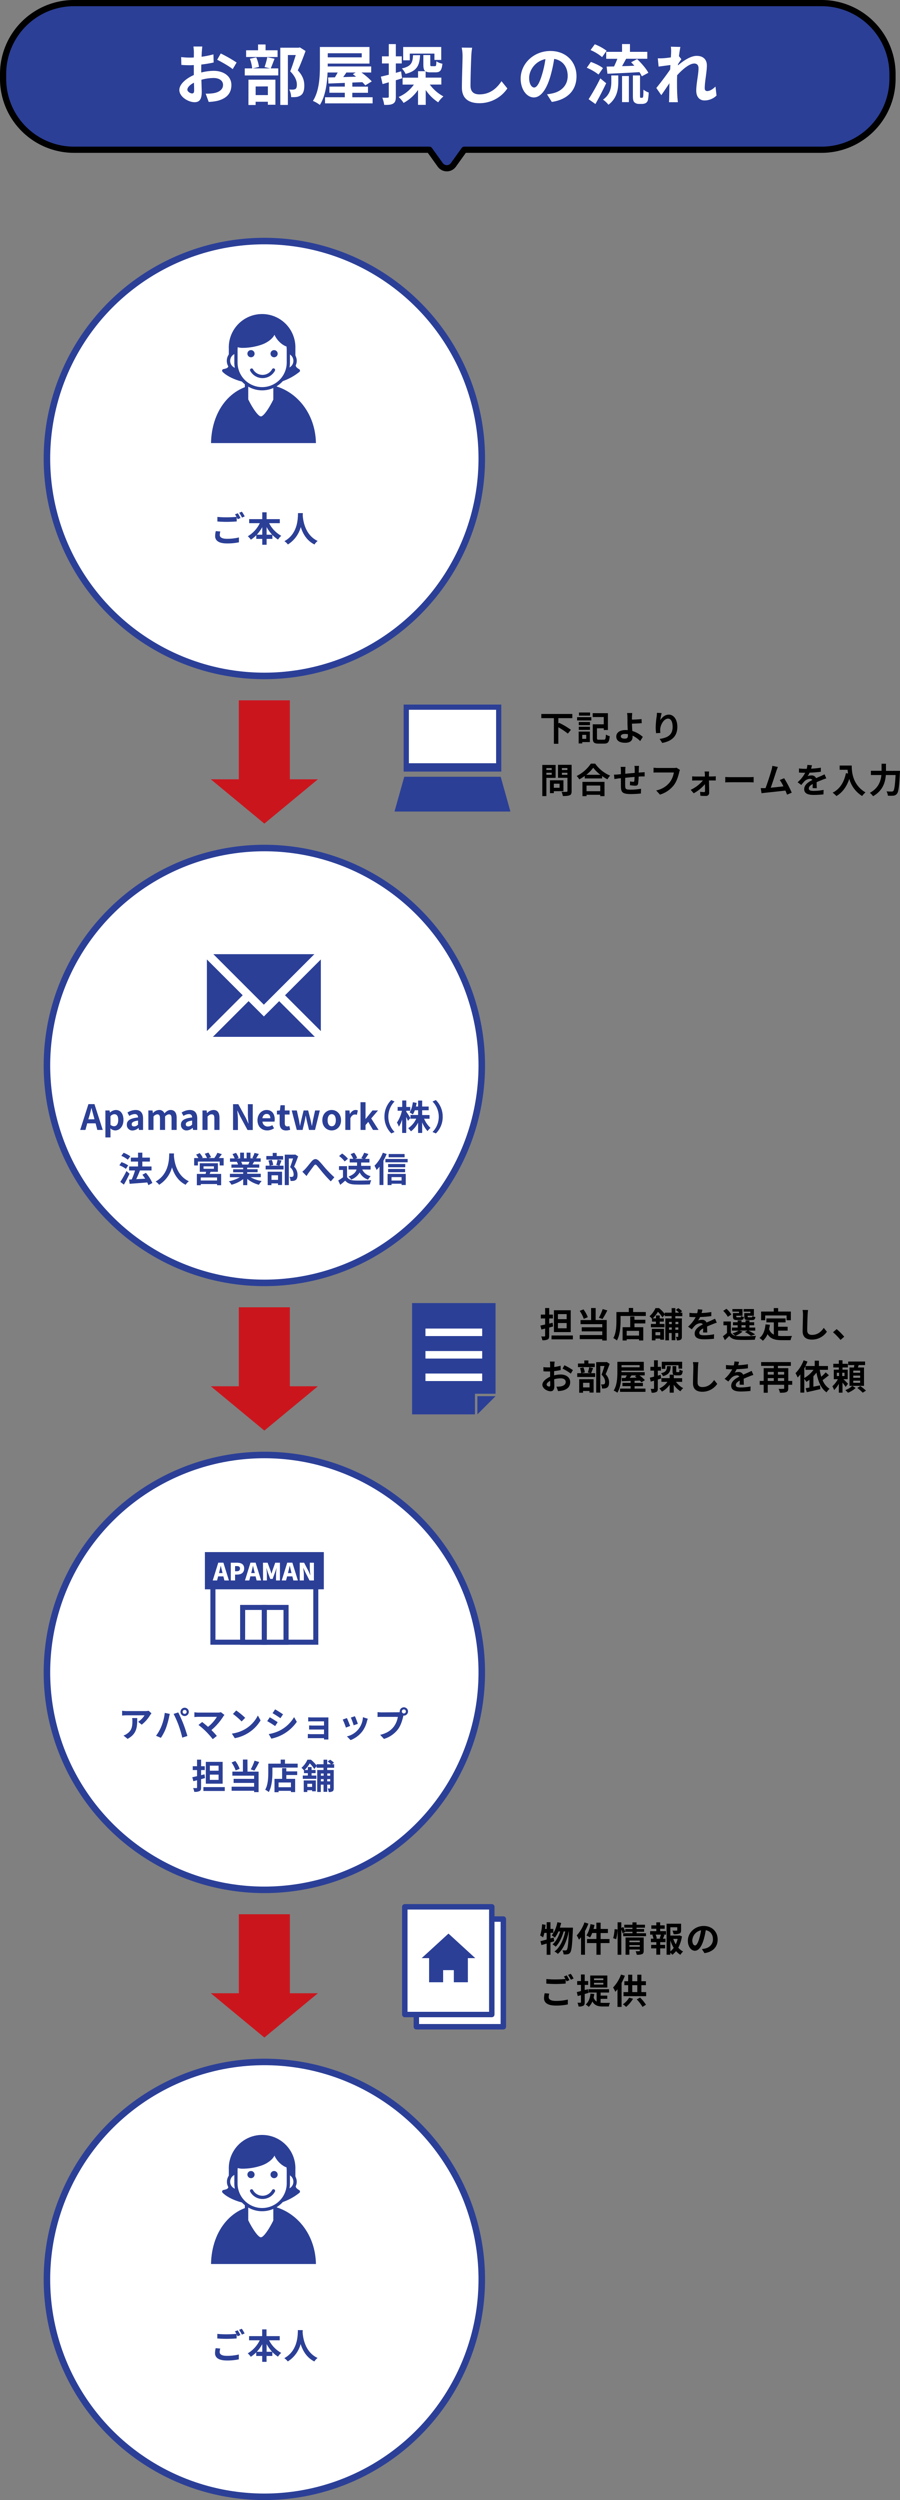 <svg xmlns="http://www.w3.org/2000/svg" viewBox="0 0 662.32 1839.71"><rect x="0" y="0" width="662.32" height="1839.71" fill="#808080" stroke="none"/><defs><style>.cls-1,.cls-5{fill:#2b3f97;}.cls-1{stroke:#000;stroke-width:4.56px;}.cls-1,.cls-4{stroke-linecap:round;stroke-linejoin:round;}.cls-2,.cls-4,.cls-6{fill:#fff;}.cls-3{fill:#cb151d;}.cls-4,.cls-6{stroke:#2b3f97;}.cls-4{stroke-width:4px;}.cls-6{stroke-miterlimit:10;stroke-width:4.8px;}</style></defs><title>flow_sp</title><g id="レイヤー_2" data-name="レイヤー 2"><g id="レイアウト"><path class="cls-1" d="M604.61,2.28H54.47A52.19,52.19,0,0,0,2.28,54.47V58a52.19,52.19,0,0,0,52.19,52.19H316l8,11.16a5.94,5.94,0,0,0,9.64,0l8-11.16H604.61A52.19,52.19,0,0,0,656.8,58V54.47A52.19,52.19,0,0,0,604.61,2.28Z"/><path class="cls-2" d="M148.1,53.36a39,39,0,0,1,9.12-1.24c7.3,0,13.06,3.88,13.06,10.41,0,5.62-2.93,9.84-10.46,11.72a38,38,0,0,1-6.24.76l-2.21-6.09a36,36,0,0,0,5.85-.34c3.84-.67,6.92-2.64,6.92-6.1,0-3.21-2.88-5.08-7-5.08a34,34,0,0,0-8.93,1.29c.1,3.79.24,7.44.24,9.07,0,5.91-2.16,7.45-5.23,7.45-4.66,0-11.24-4-11.24-9,0-4.18,4.85-8.45,10.66-11,0-1.11,0-2.21,0-3.31v-4c-.91,0-1.77.1-2.54.1-2.16,0-4.56-.05-6.63-.24L133.32,42a53.06,53.06,0,0,0,6.57.38c.87,0,1.78,0,2.74-.1.05-1.67.05-3.07.05-3.88a36.27,36.27,0,0,0-.34-4.18h6.53c-.09.86-.29,2.93-.38,4.13-.05,1-.1,2.21-.15,3.41A66.55,66.55,0,0,0,157.08,40l.14,6a88.52,88.52,0,0,1-9.07,1.49c-.05,1.44-.05,2.88-.05,4.27Zm-5.23,13.35c0-1.2-.05-3.36-.14-5.86-2.93,1.49-4.85,3.46-4.85,5.14,0,1.44,2.21,2.78,3.45,2.78C142.2,68.77,142.87,68.34,142.87,66.71Zm19.59-27.36A104.45,104.45,0,0,1,174.12,46l-2.88,4.9c-2.26-2-8.45-5.48-11.42-6.92Z"/><path class="cls-2" d="M202.05,43.23c-1.05,2.65-2,5.28-2.83,7.11h5.57v5.18H180.12V50.34h5.47a30,30,0,0,0-1.68-7.11l4.66-1a24.41,24.41,0,0,1,2,7L186,50.34h12.77l-4.08-1a50.79,50.79,0,0,0,2-7.25Zm2.21-1.29H181.13V37h8.78V32.72h5.52V37h8.83Zm-21.41,16.7h19.83V77.08h-5.57V74.87h-9v2.4h-5.28Zm5.28,5v6.34h9V63.59Zm36.73-26.12c-1.68,4.66-3.8,10.18-5.72,14.26,4.08,4.32,4.8,8.07,4.8,11.23,0,3.51-.76,5.86-2.59,7.16a8.07,8.07,0,0,1-3.26,1.2,25.16,25.16,0,0,1-3.84.09,13.1,13.1,0,0,0-1.39-5.61,18.46,18.46,0,0,0,2.68.09,4.68,4.68,0,0,0,1.78-.38c.86-.53,1.15-1.63,1.15-3.27,0-2.59-1.05-6-4.89-9.79,1.39-3.41,2.92-8.3,4.08-12h-5.81V77.22h-5.57V35.12h13.54l.86-.24Z"/><path class="cls-2" d="M274.2,71.56v4.51h-35V71.56h14.54V68.25H242.42V63.73h11.33V61c-4.51.19-8.64.33-12.05.48L241.46,57l5-.09c.67-1.11,1.39-2.36,2.07-3.56h-7.49c-.29,7.83-1.54,17.43-5.67,23.86a22.11,22.11,0,0,0-5.09-2.93c4.76-7.39,5.14-18.19,5.14-25.82V34.59H271.9v12.2H241.17V48.9h32v4.46H266a52.36,52.36,0,0,1,7.59,6.53l-4.76,2.93a22.94,22.94,0,0,0-2.2-2.35l-7.35.29v3h11.52v4.52H259.27v3.31Zm-33-32.36v3h25v-3ZM254.9,53.36c-.77,1.16-1.58,2.31-2.35,3.36l9.46-.28a26.36,26.36,0,0,0-2.35-1.83l2.06-1.25Z"/><path class="cls-2" d="M295.89,57.64c-1.53.48-3.07,1-4.6,1.39V71.17c0,2.64-.44,4.08-1.88,5s-3.5,1.1-6.67,1a23.37,23.37,0,0,0-1.39-5.28,36.4,36.4,0,0,0,3.94,0c.57,0,.81-.19.81-.82V60.56c-1.58.48-3.17.92-4.56,1.3l-1.25-5.47c1.64-.34,3.65-.87,5.81-1.39V46.69h-5V41.46h5v-9h5.19v9h4.36v5.23h-4.36V53.6l3.88-1.1Zm20.41,4.6a30.16,30.16,0,0,0,10,8.69,22.18,22.18,0,0,0-3.84,4.37,32.76,32.76,0,0,1-9.17-9.07V77.17h-5.66v-11A30.57,30.57,0,0,1,297,75.73a22.37,22.37,0,0,0-3.65-4.36,26.79,26.79,0,0,0,11.24-9.13h-8.31V57.16h11.38V52.4H313c-1.15-.86-1.44-2.4-1.44-4.89v-7h5.09v6.91c0,1.2.19,1.3,1.06,1.3H320c.86,0,1.06-.44,1.15-3.61a12.06,12.06,0,0,0,4.42,1.78c-.48,5-1.78,6.34-4.95,6.34h-3.79a7.18,7.18,0,0,1-3.6-.67v4.56h11.57v5.08ZM309.14,40.6c-.43,7.29-2,11.56-10.65,13.77a15,15,0,0,0-2.74-4c7-1.58,7.92-4.32,8.21-9.74Zm-7.58,3.79h-4.85v-9.8h28V44.1H319.7V39.44H301.56Z"/><path class="cls-2" d="M347.45,35.12a48.59,48.59,0,0,0-.63,6.34c-.24,5.09-.57,15.74-.57,21.65,0,4.8,2.88,6.34,6.53,6.34,7.87,0,12.86-4.52,16.27-9.7l4.32,5.33a24.74,24.74,0,0,1-20.64,10.85c-7.78,0-12.82-3.41-12.82-11.53,0-6.38.48-18.86.48-22.94a29.92,29.92,0,0,0-.62-6.43Z"/><path class="cls-2" d="M402.55,69.4a44.72,44.72,0,0,0,4.42-.77c6.09-1.44,10.8-5.81,10.8-12.72,0-6.58-3.55-11.48-9.94-12.58A103.53,103.53,0,0,1,405,56.24c-2.83,9.61-7,15.46-12.15,15.46s-9.69-5.81-9.69-13.82c0-11,9.55-20.36,21.89-20.36,11.76,0,19.2,8.21,19.2,18.58,0,10-6.15,17.09-18.15,18.91ZM398.85,55a76.24,76.24,0,0,0,2.55-11.53c-7.87,1.64-12,8.55-12,13.78,0,4.8,1.92,7.15,3.7,7.15C395,64.4,396.93,61.43,398.85,55Z"/><path class="cls-2" d="M440.47,54.85a37.49,37.49,0,0,0-8.64-5l3-4.27c3,1.06,7,2.93,8.88,4.56Zm5.62,6.39c-2.4,5.08-5.24,10.61-7.92,15.31l-5-3.55a153.19,153.19,0,0,0,8.6-15.32Zm-3-19.21a33.13,33.13,0,0,0-8.49-5.18l3.12-4.27a38.13,38.13,0,0,1,8.68,4.75Zm6.77,13.49H455v4.66c0,5.33-.82,12.05-7.25,16.9a17,17,0,0,0-4-3.75c5.52-3.93,6.14-9.21,6.14-13.34Zm7.92-17.37V32.43h5.81v5.72h12.77v5.08H460.78c-1,1.88-2.07,3.75-3,5.43,2.88,0,6-.15,9.07-.29-.81-.86-1.63-1.77-2.4-2.54l4.42-2.36c3.12,3,6.72,7.11,8.26,10.09l-4.8,2.59a17.93,17.93,0,0,0-1.78-3.07c-8.4.52-17.18.91-23.52,1.2L446.42,49c1.63-.05,3.46-.05,5.47-.1.82-1.73,1.73-3.74,2.41-5.62h-8.17V38.15Zm0,17.81h5v19.2h-5Zm14.59,16a.93.93,0,0,0,.63-.19c.19-.1.29-.48.38-1.25s.1-2.4.15-4.56a12.75,12.75,0,0,0,3.84,2.11,33.94,33.94,0,0,1-.58,5.62,3.65,3.65,0,0,1-1.58,2.16,5.87,5.87,0,0,1-2.64.62h-2.45a4.74,4.74,0,0,1-3.27-1.2c-.76-.77-1.1-1.82-1.1-5V55.52H471V70.41a4,4,0,0,0,.1,1.34.68.68,0,0,0,.53.24Z"/><path class="cls-2" d="M527.3,70.31a12.58,12.58,0,0,1-8.92,3.6c-3.56,0-6-2.64-6-7.2,0-5.19,1.68-12.15,1.68-16.47,0-2.35-1.2-3.5-3.16-3.5-3.56,0-8.74,4.37-12.58,8.64-.05,1.34-.1,2.64-.1,3.84,0,3.89,0,7.87.29,12.34.05.86.24,2.59.34,3.65h-6.53c.09-1,.14-2.74.14-3.51.1-3.69.1-6.43.19-10.46-2.06,3-4.36,6.52-6,8.78L483,64.74c2.69-3.26,7.49-9.6,10.18-13.58l.19-3.32L484.68,49l-.58-6.1a38.84,38.84,0,0,0,4.13-.05c1.39-.09,3.46-.33,5.47-.62.1-1.78.19-3.12.19-3.65a25.32,25.32,0,0,0-.19-4.22l7,.19c-.29,1.34-.67,3.79-1.05,6.77l1.77,2.25c-.62.82-1.63,2.36-2.45,3.6a6.77,6.77,0,0,1-.09,1c3.74-3.26,9.22-7.06,13.82-7.06,5.09,0,7.49,3,7.49,7,0,5-1.58,11.91-1.58,16.85,0,1.25.62,2.07,1.82,2.07,1.73,0,4-1.2,6.1-3.36Z"/><polygon class="cls-3" points="233.93 573.47 194.54 606.07 155.15 573.47 233.93 573.47"/><rect class="cls-3" x="163.24" y="527.88" width="62.6" height="37.55" transform="translate(741.19 352.11) rotate(90)"/><polygon class="cls-3" points="233.93 1020.12 194.54 1052.71 155.15 1020.12 233.93 1020.12"/><rect class="cls-3" x="163.24" y="974.52" width="62.6" height="37.55" transform="translate(1187.83 798.75) rotate(90)"/><polygon class="cls-3" points="233.93 1466.76 194.54 1499.35 155.15 1466.76 233.93 1466.76"/><rect class="cls-3" x="163.24" y="1421.16" width="62.6" height="37.55" transform="translate(1634.48 1245.39) rotate(90)"/><path d="M407.85,1428.5c-.92.25-1.81.56-2.76.84v9.12H402.3v-8.27c-1.38.41-2.66.82-3.84,1.12l-.74-2.89c1.28-.28,2.84-.69,4.58-1.18v-4.89h-1.72a24,24,0,0,1-.94,3.28,24.18,24.18,0,0,0-2.15-1.41,32.13,32.13,0,0,0,1.45-8.24l2.54.43c-.1,1-.23,2-.39,3h1.21v-4.92h2.79v4.92h2.12v2.89h-2.12v4.12l2.35-.66Zm13.78-10s0,1-.05,1.38c-.49,11.42-.95,15.59-1.92,16.87a2.8,2.8,0,0,1-2,1.33,14.53,14.53,0,0,1-2.89.08,8.64,8.64,0,0,0-.85-3,21.38,21.38,0,0,0,2.28.1,1.07,1.07,0,0,0,.95-.48c.64-.82,1.1-4.31,1.51-13.5h-.13c-1.25,6.46-3.89,13.11-8,16.52a11.44,11.44,0,0,0-2.49-1.77c4.1-2.94,6.66-8.76,7.94-14.75h-1.2c-1.13,4.18-3.28,8.76-5.87,11.22a10.66,10.66,0,0,0-2.33-1.72c2.54-2,4.54-5.78,5.66-9.5h-1.3a19.28,19.28,0,0,1-2.64,4.59,17.22,17.22,0,0,0-2.3-1.72c2-2.23,3.43-5.89,4.19-9.65l2.77.51c-.26,1.18-.59,2.33-.95,3.46Z"/><path d="M433,1415.54a42.38,42.38,0,0,1-2.51,5.46v17.41h-2.89v-12.88c-.51.64-1,1.28-1.54,1.84a20.28,20.28,0,0,0-1.63-3.17,27.12,27.12,0,0,0,5.68-9.58Zm15.52,14.29H442v8.6h-3.07v-8.6H432v-3h6.91v-4.41h-3.12a18.26,18.26,0,0,1-1.59,3.31,18.74,18.74,0,0,0-2.64-1.46,23.42,23.42,0,0,0,3-8.37l2.94.61c-.2,1-.46,2-.74,2.94h2.12v-4.63H442v4.63h5.36v3H442v4.41h6.56Z"/><path d="M451.25,1426.24a34.08,34.08,0,0,0,1.05-6.68l2.15.28a35,35,0,0,1-1,7.15Zm24.17-3.63v2.17H458.64v-2.17h6.79v-1.1h-5.3l.05.13-2,1a21.55,21.55,0,0,0-.94-2.82v18.62H454.5v-23.89h2.74v4.09l1.46-.61a32.18,32.18,0,0,1,1.43,3.48v-2h5.3v-1h-6v-2.17h6v-1.74h3v1.74h6.2v2.17h-6.2v1H474v2h-5.51v1.1Zm-1.72,12.9c0,1.33-.26,2-1.18,2.46a9.66,9.66,0,0,1-3.94.44,9.85,9.85,0,0,0-.82-2.59c1.05.08,2.25,0,2.59,0s.48-.1.48-.41v-.84h-7.65v3.84h-2.82v-12.7H473.7ZM463.18,1428v1.2h7.65V1428Zm7.65,4.53v-1.18h-7.65v1.18Z"/><path d="M485.83,1421.07h4.28v2.56H488l1,.26c-.43.95-.82,1.94-1.18,2.71h1.92v2.56h-3.89v2h3.61v2.57h-3.61v4.66H483v-4.66H479.2v-2.57H483v-2h-4v-2.56h1.92a15.09,15.09,0,0,0-.85-2.74l.92-.23h-2.53v-2.56H483v-1.76h-3.67v-2.51H483v-2.23h2.81v2.23h3.33v2.51h-3.33Zm-.36,5.3c.29-.77.67-1.87.9-2.74h-3.89a11.09,11.09,0,0,1,.89,2.74l-.82.23h3.74Zm16.36-1.48a26.13,26.13,0,0,1-2.68,8.37,12.18,12.18,0,0,0,3.56,2.79,10.48,10.48,0,0,0-2,2.41,13.56,13.56,0,0,1-3.2-2.72,13.92,13.92,0,0,1-2.79,2.74,8.48,8.48,0,0,0-1.41-1.58v1.51h-2.76v-22.82h10.68v4.82c0,1.3-.29,2-1.28,2.45a11.89,11.89,0,0,1-4.23.44,10.41,10.41,0,0,0-.87-2.61c1.25,0,2.66,0,3.05,0s.51-.1.51-.38v-2.1h-5.1v6.12h6.17l.52-.13Zm-8.5,11.08a13,13,0,0,0,2.46-2.61,25.34,25.34,0,0,1-2.46-5.53Zm2.15-9.19a19.9,19.9,0,0,0,1.82,4,18.78,18.78,0,0,0,1.36-4Z"/><path d="M516.55,1434.26c1-.13,1.69-.26,2.36-.41,3.25-.77,5.76-3.1,5.76-6.79,0-3.5-1.9-6.12-5.3-6.7a54.7,54.7,0,0,1-1.51,6.88c-1.51,5.12-3.71,8.25-6.48,8.25s-5.17-3.1-5.17-7.38c0-5.83,5.09-10.85,11.67-10.85,6.28,0,10.25,4.38,10.25,9.91,0,5.32-3.28,9.11-9.68,10.08Zm-2-7.68a41,41,0,0,0,1.36-6.15,8,8,0,0,0-6.43,7.35c0,2.56,1,3.82,2,3.82S513.56,1430,514.58,1426.58Z"/><path d="M404.19,1467.05a10.48,10.48,0,0,0-.41,2.56c0,1.61,1.51,2.79,5.18,2.79a35.73,35.73,0,0,0,8.91-1l0,3.59a40.62,40.62,0,0,1-8.81.84c-5.81,0-8.7-1.94-8.7-5.42a17.43,17.43,0,0,1,.48-3.67Zm12.86-13.44a39.73,39.73,0,0,1,2,3.51L417,1458c-.2-.41-.46-.89-.72-1.41v3.05c-1.76.13-4.91.31-7.32.31-2.66,0-4.86-.13-6.91-.28v-3.38a67.12,67.12,0,0,0,6.89.3c2.43,0,5.22-.15,7.16-.33a17.89,17.89,0,0,0-1.1-1.84Zm3-1.15a26.93,26.93,0,0,1,2.07,3.48l-2,.87a27.63,27.63,0,0,0-2.07-3.53Z"/><path d="M430.3,1467.31v6c0,1.41-.23,2.15-1,2.61a6.24,6.24,0,0,1-3.54.59,10,10,0,0,0-.79-2.79c.95,0,1.82,0,2.12,0s.44-.1.44-.43v-5.12l-2.36.66-.69-2.94c.87-.18,1.9-.46,3.05-.74v-4.54h-2.77v-2.81h2.77v-4.84h2.76v4.84h2.57v2.81H430.3v3.79l2.31-.61.41,2.74Zm11.65,6.45c.59,0,1.16.08,1.8.08.87,0,4,0,5.14,0a9.59,9.59,0,0,0-.82,2.66h-4.45c-3.36,0-5.94-.61-7.68-3.71a11.36,11.36,0,0,1-2.69,4A15.49,15.49,0,0,0,431,1475c2.13-1.69,3.18-4.53,3.56-8l2.77.33a25.42,25.42,0,0,1-.49,2.59,5.75,5.75,0,0,0,2.23,3v-6.68h-6v-2.46H448.2v2.46H442v2.25h4.9v2.38H442Zm5-11.22h-12.6v-8.83h12.6Zm-2.92-6.7h-6.88v1.28H444Zm0,3.25h-6.88v1.3H444Z"/><path d="M459.85,1453.87a48.41,48.41,0,0,1-2.43,5.32v17.62h-3v-13c-.54.69-1.08,1.3-1.61,1.89a17.8,17.8,0,0,0-1.64-3.18A26.78,26.78,0,0,0,457,1453Zm6,16.94a23.56,23.56,0,0,1-5.09,6,16.75,16.75,0,0,0-2.38-1.93,15.87,15.87,0,0,0,4.63-4.89Zm9.66-4.89v3H458.85v-3h3.43v-5.09h-2.79v-2.92h2.79v-4.79h3v4.79H469v-4.81h3v4.81h3.33v2.92h-3.33v5.09Zm-10.22,0H469v-5.09h-3.71Zm5.74,4a31.87,31.87,0,0,1,4.35,5.27l-2.56,1.62a27.83,27.83,0,0,0-4.23-5.53Z"/><rect class="cls-4" x="306.4" y="1412.16" width="64.01" height="79.25"/><rect class="cls-4" x="297.9" y="1403.16" width="64.01" height="79.25"/><polygon class="cls-5" points="330.04 1422.85 310.32 1440.92 315.77 1440.92 315.77 1458.68 326.11 1458.68 326.11 1449.76 333.97 1449.76 333.97 1458.68 344.31 1458.68 344.31 1440.92 349.76 1440.92 330.04 1422.85"/><circle class="cls-6" cx="194.54" cy="1230.67" r="160"/><path class="cls-5" d="M111.47,1260.8a13.11,13.11,0,0,0-1,1.33,25.92,25.92,0,0,1-6.18,7l-2.63-2.13a15.25,15.25,0,0,0,4.71-4.76H93c-1.08,0-1.92.07-3.13.18v-3.56a20.89,20.89,0,0,0,3.13.25h13.8a12.4,12.4,0,0,0,2.59-.23ZM101,1264.26c0,6.34-.13,11.57-7.12,15.31l-3-2.44a10.09,10.09,0,0,0,2.69-1.4c3.25-2.26,3.86-5,3.86-9.17a13.88,13.88,0,0,0-.18-2.3Z"/><path class="cls-5" d="M121.25,1260.44l3.74.77c-.23.74-.51,2-.62,2.56a63,63,0,0,1-2.17,7.71,35.52,35.52,0,0,1-3.79,7.32l-3.59-1.51a30.69,30.69,0,0,0,4-7.12A37.13,37.13,0,0,0,121.25,1260.44Zm6.5.77,3.41-1.1c1.05,2,2.82,5.91,3.76,8.4.92,2.3,2.28,6.4,3,8.93l-3.79,1.23a80.74,80.74,0,0,0-2.66-9A71.46,71.46,0,0,0,127.75,1261.21Zm8.15-4.56a3.06,3.06,0,1,1-3.08,3.07A3.08,3.08,0,0,1,135.9,1256.65Zm0,4.53a1.47,1.47,0,1,0-1.49-1.46A1.47,1.47,0,0,0,135.9,1261.18Z"/><path class="cls-5" d="M165.18,1262a6.62,6.62,0,0,0-.87,1.08,42.71,42.71,0,0,1-8.73,10c1.46,1.46,3,3.12,4,4.33l-3,2.38a66.92,66.92,0,0,0-4.89-5.53,53.55,53.55,0,0,0-5.63-4.92l2.71-2.18c1,.77,2.72,2.16,4.33,3.56a28.37,28.37,0,0,0,6.51-7.37H146c-1,0-2.41.13-2.94.18V1260a23,23,0,0,0,2.94.23h14.21a8.27,8.27,0,0,0,2.38-.28Z"/><path class="cls-5" d="M180.44,1272.37a24.22,24.22,0,0,0,9.32-10l2,3.61a27.34,27.34,0,0,1-9.48,9.48,27.84,27.84,0,0,1-9.5,3.61l-2.15-3.38A26.44,26.44,0,0,0,180.44,1272.37Zm0-8.29-2.61,2.68a54.57,54.57,0,0,0-6.4-5.53l2.4-2.56A54.69,54.69,0,0,1,180.44,1264.08Z"/><path class="cls-5" d="M204.35,1267.3l-1.87,2.87a67.77,67.77,0,0,0-5.84-3.64l1.87-2.84C200.23,1264.61,203,1266.38,204.35,1267.3Zm2.07,5.87a26.07,26.07,0,0,0,10-9.61l2,3.49a30.35,30.35,0,0,1-18.74,12.36l-1.92-3.38A28.2,28.2,0,0,0,206.42,1273.17Zm1.87-11.65-1.92,2.84c-1.43-1-4.1-2.74-5.79-3.69l1.87-2.82C204.14,1258.8,207,1260.59,208.29,1261.52Z"/><path class="cls-5" d="M241.67,1278.31c0,.41,0,1.28,0,1.74h-3.23a10,10,0,0,0,0-1h-9.7c-.72,0-1.77,0-2.21.08V1276c.44,0,1.31.1,2.23.1h9.68v-3.41h-8.17c-1,0-2.2,0-2.79,0v-3c.67,0,1.82.08,2.79.08h8.17v-3.1h-8.45c-1,0-2.56,0-3.17.1v-3.09c.66.07,2.22.12,3.17.12h9.68c.61,0,1.56,0,2,0,0,.34,0,1.18,0,1.72Z"/><path class="cls-5" d="M257.67,1270.09l-3.12,1.18a53.09,53.09,0,0,0-2.33-5.91l3.07-1.1C255.93,1265.56,257.16,1268.66,257.67,1270.09Zm13-5.32c-.31.82-.46,1.35-.61,1.87a20.77,20.77,0,0,1-3.49,7.5,20.05,20.05,0,0,1-8.57,6.35l-2.69-2.74a15.09,15.09,0,0,0,11.75-14.13Zm-7.35,3.74-3.07,1.07a43.13,43.13,0,0,0-2.07-5.68l3-1C261.72,1264,263,1267.33,263.33,1268.51Z"/><path class="cls-5" d="M292.75,1260a10.79,10.79,0,0,0,1.46-.1,2.43,2.43,0,0,1-.06-.49,3.06,3.06,0,1,1,3.08,3.05,2,2,0,0,1-.34,0l-.2.76c-.59,2.51-1.69,6.48-3.84,9.32a20.21,20.21,0,0,1-10.29,7.07l-2.79-3c5.09-1.2,8-3.4,10-6a16.37,16.37,0,0,0,3-7.22H280.89c-1.18,0-2.38,0-3.05.1v-3.61a29.48,29.48,0,0,0,3.05.2Zm5.94-.59a1.48,1.48,0,1,0-1.46,1.46A1.49,1.49,0,0,0,298.69,1259.36Z"/><path class="cls-5" d="M150.84,1308.44c-.94.26-1.89.54-2.86.8v6.09c0,1.48-.29,2.23-1.13,2.66a8.2,8.2,0,0,1-3.89.57,10.17,10.17,0,0,0-.85-2.77c1,0,2.08,0,2.41,0s.49-.13.49-.49V1310l-2.72.72-.79-2.92c1-.2,2.23-.48,3.51-.79v-4.48h-3.18v-2.82H145v-4.84h3v4.84h2.68v2.82H148v3.76l2.51-.64Zm14.57,6.63v2.85H149.69v-2.85Zm-1.56-2.51H151.46v-16.08h12.39Zm-3-13.26h-6.42V1303h6.42Zm0,6.58h-6.42v3.87h6.42Z"/><path class="cls-5" d="M173.42,1302.83a24,24,0,0,0-3-5.88l2.76-1.11a23,23,0,0,1,3.18,5.77Zm8.73.85h8.15v15.08H187v-1H170.45v-3H187V1312H171.91v-3H187v-2.35H171v-3h7.76v-8.86h3.35Zm8.58-7.07a59.14,59.14,0,0,1-3.53,6.33l-2.67-.93a36.69,36.69,0,0,0,2.8-6.4Z"/><path class="cls-5" d="M219.05,1297.82v2.89H200.48v3.56c0,4.12-.38,10.44-2.69,14.44a14.71,14.71,0,0,0-2.63-1.72c2.1-3.66,2.27-9,2.27-12.72v-6.45h9.12v-3h3.17v3Zm-8.33,5.68h8v2.69h-8V1309h6.48v9.75h-3.12v-.92H205v1h-3V1309h5.61v-7.89h3.09Zm3.36,8.17H205v3.48h9.09Z"/><path class="cls-5" d="M240.8,1300.81v1.69h4.79v13.34c0,1.18-.15,1.87-.87,2.33a5.09,5.09,0,0,1-2.79.51,8.6,8.6,0,0,0-.77-2.58c.62,0,1.26,0,1.46,0s.31-.08.31-.31v-2.53H240.8v5.27h-2.71v-5.27h-2v5.4h-2.64V1302.5h4.61v-1.69H233v-1.18l-1.72,2.15a23.88,23.88,0,0,0-3.3-4.17,24.2,24.2,0,0,1-3.79,4.87h2.36v-2.18h2.76v2.18h2.95v2.33h-2.95v1.74h3.51V1309h-10v-2.45h3.71v-1.74H223.7v-2a9.75,9.75,0,0,0-1.87-1.92,17.06,17.06,0,0,0,4.41-6h2.58a25.89,25.89,0,0,1,4.2,4.35v-1h5.07v-3.35h2.71v3.35h2.74a17,17,0,0,0-2.4-2l1.79-1.33a13.74,13.74,0,0,1,2.82,2.23l-1.34,1.1h1.51v2.61Zm-17.28,9.35h8.91v8h-2.74v-.8h-3.53v1.31h-2.64Zm2.64,2.46v2.3h3.53v-2.3Zm10-7.56v1.64h2v-1.64Zm2,5.76v-1.66h-2v1.66Zm2.71-5.76v1.64h2.13v-1.64Zm2.13,5.76v-1.66H240.8v1.66Z"/><rect class="cls-2" x="156.69" y="1149.58" width="75.71" height="58.86"/><path class="cls-5" d="M234.25,1210.3H154.83v-62.58h79.42Zm-75.7-3.72h72v-55.14h-72Z"/><rect class="cls-2" x="178.57" y="1182.84" width="15.97" height="25.6"/><path class="cls-5" d="M196.4,1210.3H176.71V1181H196.4Zm-16-3.72h12.25V1184.7H180.43Z"/><rect class="cls-2" x="194.54" y="1182.84" width="15.97" height="25.6"/><path class="cls-5" d="M212.37,1210.3H192.68V1181h19.69Zm-16-3.72h12.26V1184.7H196.4Z"/><rect class="cls-5" x="150.78" y="1142.13" width="87.53" height="27.39"/><path class="cls-2" d="M164.39,1160h-3.87l-.76,3h-3.2l4.07-13.09h3.76l4.07,13.09h-3.31Zm-.6-2.42-.28-1.11c-.35-1.3-.68-2.87-1-4.21h-.07c-.31,1.37-.67,2.91-1,4.21l-.28,1.11Z"/><path class="cls-2" d="M169.83,1149.94h4.59c2.89,0,5.26,1,5.26,4.26s-2.41,4.49-5.17,4.49H173V1163h-3.15Zm4.52,6.27c1.53,0,2.27-.73,2.27-2s-.84-1.78-2.35-1.78H173v3.79Z"/><path class="cls-2" d="M188.1,1160h-3.87l-.76,3h-3.2l4.06-13.09h3.77l4.06,13.09h-3.31Zm-.6-2.42-.28-1.11c-.35-1.3-.69-2.87-1-4.21h-.07c-.32,1.37-.67,2.91-1,4.21l-.28,1.11Z"/><path class="cls-2" d="M193.54,1149.94h3.39l2.08,5.65c.26.76.48,1.58.72,2.39h.09c.26-.81.47-1.63.72-2.39l2-5.65H206V1163h-2.87v-4.48a42.77,42.77,0,0,1,.41-4.54h-.07l-1.09,3.13-1.76,4.78h-1.73l-1.78-4.78-1-3.13H196a42.77,42.77,0,0,1,.4,4.54V1163h-2.81Z"/><path class="cls-2" d="M215.15,1160h-3.87l-.76,3h-3.2l4.06-13.09h3.77l4.06,13.09h-3.3Zm-.6-2.42-.28-1.11c-.35-1.3-.69-2.87-1-4.21h-.07c-.32,1.37-.67,2.91-1,4.21l-.28,1.11Z"/><path class="cls-2" d="M220.59,1149.94h3.2l3.26,6.27,1.28,2.9h.09a40.38,40.38,0,0,1-.42-4.84v-4.33h3V1163h-3.21l-3.23-6.31-1.29-2.87h-.08c.14,1.46.4,3.25.4,4.84V1163h-3Z"/><circle class="cls-6" cx="194.54" cy="337.39" r="160"/><path class="cls-5" d="M162.15,391.12a10.4,10.4,0,0,0-.41,2.56c0,1.61,1.51,2.79,5.18,2.79a35.73,35.73,0,0,0,8.91-1l0,3.59a40.62,40.62,0,0,1-8.81.84c-5.81,0-8.7-1.94-8.7-5.43a17.23,17.23,0,0,1,.48-3.66ZM175,377.68a39.59,39.59,0,0,1,2,3.5l-2.07.9c-.2-.41-.46-.9-.72-1.41v3.05c-1.76.13-4.91.31-7.32.31-2.66,0-4.86-.13-6.91-.28v-3.38a67.12,67.12,0,0,0,6.89.3c2.43,0,5.22-.15,7.16-.33a16.87,16.87,0,0,0-1.1-1.84Zm3-1.15A26.93,26.93,0,0,1,180.1,380l-2,.87a28.46,28.46,0,0,0-2.07-3.54Z"/><path class="cls-5" d="M198.05,385a22.31,22.31,0,0,0,8.93,9.29,12.36,12.36,0,0,0-2.35,2.77,21.07,21.07,0,0,1-4.18-3.44v2.92H196.2v4.33H193v-4.33h-4.4v-2.69a22.36,22.36,0,0,1-4,3.28,14.91,14.91,0,0,0-2.22-2.53,22.72,22.72,0,0,0,8.8-9.6h-7.81V382H193V377h3.2V382h9.71V385ZM193,393.47v-5.58a29.42,29.42,0,0,1-4,5.58Zm7.27,0a28.25,28.25,0,0,1-4.07-5.63v5.63Z"/><path class="cls-5" d="M222.85,377.58c0,.4,0,.92-.07,1.45.2,3.54,1.48,14.57,11,19.05a9.87,9.87,0,0,0-2.35,2.59c-5.79-2.87-8.66-8.14-10.09-12.85a21.86,21.86,0,0,1-9.48,12.85,10.36,10.36,0,0,0-2.56-2.43c10.22-5.66,9.86-17.29,10-20.66Z"/><path class="cls-5" d="M232.51,326.06c-.48-25.43-19-43.38-40-43.38s-36.74,17.95-37.22,43.38Z"/><path class="cls-5" d="M220.24,271.75a10.41,10.41,0,0,1-1.86-1.31,4.42,4.42,0,0,1-1-2.43V256.3a24.51,24.51,0,1,0-49,0V268c0,.23,0,.45,0,.68s0,.22,0,.33a5.64,5.64,0,0,1-1.15,1.74,11.08,11.08,0,0,1-2.8.85,1.21,1.21,0,0,0-.91.78,1.18,1.18,0,0,0,.24,1.18c.31.35,7.93,8.65,29.28,9.23l1.15,0a41.32,41.32,0,0,0,26.18-9.16,1.19,1.19,0,0,0,.39-1A1.21,1.21,0,0,0,220.24,271.75Z"/><path class="cls-2" d="M198.37,277.86H185.49a4.08,4.08,0,0,0-4.06,4.06v11.69c0,.17,0,.54,0,.54s6.48,13.53,10.58,13.53,10.38-13.35,10.38-13.35,0-.5,0-.72V281.92A4.08,4.08,0,0,0,198.37,277.86Z"/><path class="cls-5" d="M192,308.93c-4.54,0-10.11-10.9-11.71-14.24a1.41,1.41,0,0,1-.12-.49s0-.41,0-.59V281.92a5.31,5.31,0,0,1,5.31-5.31h12.88a5.31,5.31,0,0,1,5.31,5.31v11.69c0,.24,0,.78,0,.78a1.36,1.36,0,0,1-.12.48C202,298.17,196.48,308.93,192,308.93Zm-9.34-15.09c2.95,6.1,7.32,12.58,9.34,12.58s6.23-6.39,9.14-12.4c0-.14,0-.31,0-.41V281.92a2.81,2.81,0,0,0-2.81-2.81H185.49a2.81,2.81,0,0,0-2.8,2.81v11.92Z"/><path class="cls-2" d="M217.17,265.52a6.8,6.8,0,1,1-6.8-6.8A6.8,6.8,0,0,1,217.17,265.52Z"/><path class="cls-5" d="M210.37,273.57a8.05,8.05,0,1,1,8-8.05A8.06,8.06,0,0,1,210.37,273.57Zm0-13.59a5.55,5.55,0,1,0,5.54,5.54A5.55,5.55,0,0,0,210.37,260Z"/><path class="cls-2" d="M181.74,265.52a6.8,6.8,0,1,1-6.8-6.8A6.79,6.79,0,0,1,181.74,265.52Z"/><path class="cls-5" d="M174.94,273.57a8.05,8.05,0,1,1,8.05-8.05A8.06,8.06,0,0,1,174.94,273.57Zm0-13.59a5.55,5.55,0,1,0,5.55,5.54A5.54,5.54,0,0,0,174.94,260Z"/><rect class="cls-2" x="173.64" y="238.25" width="38.55" height="47.82" rx="19.27"/><path class="cls-5" d="M192.92,287.25a20.49,20.49,0,0,1-20.47-20.46v-9.27a20.47,20.47,0,0,1,40.93,0v9.27A20.49,20.49,0,0,1,192.92,287.25Zm0-47.81a18.11,18.11,0,0,0-18.09,18.08v9.27a18.1,18.1,0,0,0,18.08,18.08h0A18.1,18.1,0,0,0,211,266.79v-9.27A18.1,18.1,0,0,0,192.92,239.44Z"/><path class="cls-5" d="M187.35,260.26a2.64,2.64,0,1,1-2.63-2.63A2.64,2.64,0,0,1,187.35,260.26Z"/><path class="cls-5" d="M204.35,260.26a2.64,2.64,0,1,1-2.63-2.63A2.64,2.64,0,0,1,204.35,260.26Z"/><path class="cls-5" d="M193.22,278.25a10.38,10.38,0,0,1-9.09-5.37,1.19,1.19,0,0,1,.47-1.62,1.17,1.17,0,0,1,1.61.47,8,8,0,0,0,14,0,1.19,1.19,0,1,1,2.08,1.15A10.36,10.36,0,0,1,193.22,278.25Z"/><path class="cls-5" d="M214.42,254.11c-2.54,1.47-3.91,1.14-6.71-.77a17.64,17.64,0,0,1-5.74-7c-1.17,2.67-5.08,5.83-9.58,7.33a43.3,43.3,0,0,1-14.62,2.31,15.36,15.36,0,0,1-5.18-1.3s3.18-19,18.94-19C215.15,235.65,214.42,254.11,214.42,254.11Z"/><circle class="cls-6" cx="194.54" cy="1677.31" r="160"/><path class="cls-5" d="M162.08,1728.22a10.48,10.48,0,0,0-.41,2.56c0,1.61,1.51,2.79,5.17,2.79a35.62,35.62,0,0,0,8.91-1l0,3.59a40.62,40.62,0,0,1-8.81.84c-5.81,0-8.7-1.94-8.7-5.42a17.43,17.43,0,0,1,.48-3.67Zm12.86-13.44a39.73,39.73,0,0,1,2,3.51l-2.07.89c-.2-.41-.46-.89-.72-1.41v3c-1.76.13-4.91.31-7.32.31-2.66,0-4.86-.13-6.91-.28v-3.38a67,67,0,0,0,6.88.3c2.44,0,5.23-.15,7.17-.33a17.89,17.89,0,0,0-1.1-1.84Zm3-1.15a28.12,28.12,0,0,1,2.07,3.48l-2,.87a26.57,26.57,0,0,0-2.08-3.53Z"/><path class="cls-5" d="M198,1722.13a22.39,22.39,0,0,0,8.94,9.29,13.15,13.15,0,0,0-2.36,2.77,21.61,21.61,0,0,1-4.17-3.43v2.91h-4.25V1738h-3.2v-4.33h-4.4V1731a22.73,22.73,0,0,1-4,3.27,15.37,15.37,0,0,0-2.23-2.53,22.68,22.68,0,0,0,8.81-9.6H183.3v-3.08h9.63v-4.94h3.2v4.94h9.71v3.08Zm-5,8.45V1725a29.82,29.82,0,0,1-4,5.59Zm7.27,0a28.61,28.61,0,0,1-4.07-5.64v5.64Z"/><path class="cls-5" d="M222.78,1714.68c0,.41-.05.92-.08,1.46.21,3.53,1.49,14.56,11,19a9.91,9.91,0,0,0-2.36,2.58c-5.78-2.87-8.65-8.14-10.09-12.85a21.84,21.84,0,0,1-9.47,12.85,10.92,10.92,0,0,0-2.56-2.43c10.22-5.66,9.86-17.28,10-20.66Z"/><path class="cls-5" d="M232.51,1666c-.48-25.44-19-43.39-40-43.39s-36.74,18-37.22,43.39Z"/><path class="cls-5" d="M220.24,1611.68a11,11,0,0,1-1.86-1.31,4.47,4.47,0,0,1-1-2.43v-11.71a24.51,24.51,0,1,0-49,0v11.71c0,.22,0,.45,0,.67s0,.23,0,.33a5.52,5.52,0,0,1-1.15,1.74,11.08,11.08,0,0,1-2.8.85,1.2,1.2,0,0,0-.91.79,1.17,1.17,0,0,0,.24,1.17c.31.35,7.93,8.66,29.28,9.24h1.15a41.34,41.34,0,0,0,26.18-9.15,1.21,1.21,0,0,0,.39-1A1.19,1.19,0,0,0,220.24,1611.68Z"/><path class="cls-2" d="M198.37,1617.79H185.49a4.07,4.07,0,0,0-4.06,4v11.69c0,.17,0,.54,0,.54s6.48,13.53,10.58,13.53,10.38-13.34,10.38-13.34,0-.5,0-.73v-11.69A4.07,4.07,0,0,0,198.37,1617.79Z"/><path class="cls-5" d="M192,1648.86c-4.54,0-10.11-10.91-11.71-14.25a1.31,1.31,0,0,1-.12-.48s0-.41,0-.6v-11.69a5.32,5.32,0,0,1,5.31-5.31h12.88a5.32,5.32,0,0,1,5.31,5.31v11.69c0,.25,0,.78,0,.78a1.41,1.41,0,0,1-.12.49C202,1638.09,196.48,1648.86,192,1648.86Zm-9.34-15.1c2.95,6.1,7.32,12.59,9.34,12.59s6.23-6.39,9.14-12.4c0-.14,0-.31,0-.42v-11.69a2.81,2.81,0,0,0-2.81-2.8H185.49a2.81,2.81,0,0,0-2.8,2.8v11.92Z"/><path class="cls-2" d="M217.17,1605.45a6.8,6.8,0,1,1-6.8-6.8A6.81,6.81,0,0,1,217.17,1605.45Z"/><path class="cls-5" d="M210.37,1613.5a8,8,0,1,1,8-8A8.06,8.06,0,0,1,210.37,1613.5Zm0-13.6a5.55,5.55,0,1,0,5.54,5.55A5.56,5.56,0,0,0,210.37,1599.9Z"/><path class="cls-2" d="M181.74,1605.45a6.8,6.8,0,1,1-6.8-6.8A6.8,6.8,0,0,1,181.74,1605.45Z"/><path class="cls-5" d="M174.94,1613.5a8,8,0,1,1,8.05-8A8.06,8.06,0,0,1,174.94,1613.5Zm0-13.6a5.55,5.55,0,1,0,5.55,5.55A5.55,5.55,0,0,0,174.94,1599.9Z"/><rect class="cls-2" x="173.64" y="1578.17" width="38.55" height="47.82" rx="19.27"/><path class="cls-5" d="M192.92,1627.18a20.49,20.49,0,0,1-20.47-20.46v-9.28a20.47,20.47,0,0,1,40.93,0v9.28A20.49,20.49,0,0,1,192.92,1627.18Zm0-47.82a18.11,18.11,0,0,0-18.09,18.08v9.28a18.1,18.1,0,0,0,18.08,18.08h0A18.1,18.1,0,0,0,211,1606.72v-9.28A18.1,18.1,0,0,0,192.92,1579.36Z"/><path class="cls-5" d="M187.35,1600.19a2.64,2.64,0,1,1-2.63-2.63A2.64,2.64,0,0,1,187.35,1600.19Z"/><path class="cls-5" d="M204.35,1600.19a2.64,2.64,0,1,1-2.63-2.63A2.64,2.64,0,0,1,204.35,1600.19Z"/><path class="cls-5" d="M193.22,1618.17a10.38,10.38,0,0,1-9.09-5.37,1.19,1.19,0,1,1,2.08-1.15,8,8,0,0,0,14,0,1.19,1.19,0,1,1,2.08,1.15A10.36,10.36,0,0,1,193.22,1618.17Z"/><path class="cls-5" d="M214.42,1594c-2.54,1.47-3.91,1.14-6.71-.78a17.49,17.49,0,0,1-5.74-7c-1.17,2.68-5.08,5.84-9.58,7.33a43.05,43.05,0,0,1-14.62,2.31,15.13,15.13,0,0,1-5.18-1.3s3.18-19,18.94-19C215.15,1575.58,214.42,1594,214.42,1594Z"/><path class="cls-2" d="M94.94,826.63H88.79l-1.33,4.86H83.62l6.07-19h4.45l6.1,19h-4Zm-.82-3-.57-2.07c-.58-2-1.1-4.15-1.66-6.2h-.1c-.49,2.08-1.05,4.23-1.62,6.2l-.56,2.07Z"/><path class="cls-2" d="M102.15,817.15h3.08l.25,1.49h.1a6.8,6.8,0,0,1,4.23-1.85c3.53,0,5.63,2.9,5.63,7.3,0,4.92-2.94,7.76-6.09,7.76a5.31,5.31,0,0,1-3.56-1.56l.1,2.35V837h-3.74Zm9.43,7c0-2.74-.87-4.25-2.85-4.25a4,4,0,0,0-2.84,1.49v6.3a4,4,0,0,0,2.61,1.07C110.24,828.75,111.58,827.27,111.58,824.14Z"/><path class="cls-2" d="M117.92,827.6c0-3.07,2.49-4.69,8.25-5.3,0-1.41-.67-2.49-2.43-2.49a8.08,8.08,0,0,0-3.95,1.36l-1.35-2.48a11.43,11.43,0,0,1,6-1.9c3.63,0,5.5,2.18,5.5,6.33v8.37h-3.07l-.28-1.54h-.08a6.72,6.72,0,0,1-4.33,1.9A4.07,4.07,0,0,1,117.92,827.6Zm8.25-.1v-2.9c-3.48.46-4.66,1.41-4.66,2.69s.79,1.61,1.89,1.61A3.82,3.82,0,0,0,126.17,827.5Z"/><path class="cls-2" d="M133.77,817.15h3.07l.26,1.92h.1a6.06,6.06,0,0,1,4.4-2.28,3.92,3.92,0,0,1,4,2.51c1.3-1.38,2.69-2.51,4.56-2.51,3,0,4.45,2.15,4.45,5.77v8.93H150.8V823c0-2.21-.64-3-2-3a4.22,4.22,0,0,0-2.77,1.61v9.86h-3.76V823c0-2.21-.64-3-2-3a4.18,4.18,0,0,0-2.76,1.61v9.86h-3.74Z"/><path class="cls-2" d="M157.73,827.6c0-3.07,2.48-4.69,8.25-5.3-.06-1.41-.67-2.49-2.44-2.49a8.08,8.08,0,0,0-3.94,1.36l-1.36-2.48a11.46,11.46,0,0,1,6-1.9c3.64,0,5.51,2.18,5.51,6.33v8.37h-3.07l-.29-1.54h-.07a6.74,6.74,0,0,1-4.33,1.9A4.07,4.07,0,0,1,157.73,827.6Zm8.25-.1v-2.9c-3.49.46-4.66,1.41-4.66,2.69s.79,1.61,1.89,1.61A3.82,3.82,0,0,0,166,827.5Z"/><path class="cls-2" d="M173.58,817.15h3.07l.26,1.9h.1a6.6,6.6,0,0,1,4.66-2.26c3.1,0,4.43,2.15,4.43,5.77v8.93h-3.77V823c0-2.21-.61-3-2-3-1.18,0-1.92.56-3,1.61v9.86h-3.74Z"/><path class="cls-2" d="M196.1,812.54H200l5.51,10.09,1.89,4.1h.13a66.17,66.17,0,0,1-.49-6.63v-7.56h3.59v19h-3.84l-5.48-10.14-1.92-4.07h-.13c.18,2.05.46,4.43.46,6.61v7.6H196.1Z"/><path class="cls-2" d="M214.08,824.35c0-4.66,3.25-7.56,6.68-7.56,3.94,0,6,2.9,6,6.87a7,7,0,0,1-.18,1.71h-8.83a3.76,3.76,0,0,0,4,3.59,5.9,5.9,0,0,0,3.22-1l1.28,2.3a9.06,9.06,0,0,1-5,1.59C217.2,831.85,214.08,829.06,214.08,824.35Zm9.44-1.46c0-1.95-.87-3.18-2.71-3.18-1.51,0-2.84,1.08-3.12,3.18Z"/><path class="cls-2" d="M230.38,826.47v-6.35h-2v-2.79l2.2-.18.44-3.84h3.15v3.84h3.53v3h-3.53v6.35c0,1.64.66,2.41,1.94,2.41a4,4,0,0,0,1.41-.31l.62,2.74a9.2,9.2,0,0,1-3,.54C231.69,831.85,230.38,829.7,230.38,826.47Z"/><path class="cls-2" d="M239.27,817.15H243l1.56,7.09c.28,1.39.46,2.77.72,4.18h.1c.28-1.41.54-2.82.9-4.18l1.71-7.09h3.36l1.79,7.09c.33,1.39.59,2.77.9,4.18h.12c.26-1.41.44-2.79.72-4.18l1.56-7.09H260l-3.53,14.34H252l-1.51-6.25c-.31-1.35-.54-2.66-.82-4.17h-.13c-.28,1.51-.48,2.84-.79,4.17l-1.46,6.25H243Z"/><path class="cls-2" d="M261.79,824.35c0-4.79,3.31-7.56,6.89-7.56s6.89,2.77,6.89,7.56-3.3,7.5-6.89,7.5S261.79,829.08,261.79,824.35Zm9.94,0c0-2.72-1.1-4.48-3.05-4.48s-3.05,1.76-3.05,4.48,1.11,4.43,3.05,4.43S271.73,827,271.73,824.35Z"/><path class="cls-2" d="M278.72,817.15h3.07l.25,2.54h.11c1.05-1.87,2.58-2.9,4.07-2.9a4.07,4.07,0,0,1,1.69.31l-.67,3.25a4.55,4.55,0,0,0-1.48-.23c-1.13,0-2.49.74-3.31,2.82v8.55h-3.73Z"/><path class="cls-2" d="M289.88,811.06h3.66v12.29h.1l5-6.2h4.09l-5,5.87,5.43,8.47h-4.08l-3.48-5.94-2.07,2.36v3.58h-3.66Z"/><path class="cls-2" d="M307.52,821.76a16.88,16.88,0,0,1,5-12.29l2.43,1.08A16,16,0,0,0,315,833l-2.43,1.07A16.88,16.88,0,0,1,307.52,821.76Z"/><path class="cls-2" d="M324.82,824.81c-.28-.72-.77-1.82-1.28-2.9v11.78h-3v-9.93a22.2,22.2,0,0,1-2.41,5.35,18.12,18.12,0,0,0-1.43-3.07,25.34,25.34,0,0,0,3.66-8.66h-3.15v-2.81h3.33V809.8h3v4.77h2.92v2.81h-2.92v.75c.74.94,2.61,3.89,3,4.63Zm11.86-1.59a19.43,19.43,0,0,0,4.73,6.76,13.06,13.06,0,0,0-2.2,2.38,21.72,21.72,0,0,1-3.94-6.48v7.81h-3v-7.58a18.88,18.88,0,0,1-5.25,6.43,14.5,14.5,0,0,0-2-2.33,16.66,16.66,0,0,0,5.91-7h-4.22v-2.74h5.6V817h-2.38a14.92,14.92,0,0,1-1.51,3.1,15.59,15.59,0,0,0-2.38-1.51c1.28-1.79,2-4.63,2.41-7.5l2.79.49c-.16.92-.31,1.81-.51,2.68h1.58v-4.4h3v4.4h4.79V817h-4.79v3.51h5.43v2.74Z"/><path class="cls-2" d="M350.37,821.76a16.88,16.88,0,0,1-5,12.29L342.89,833a16,16,0,0,0,0-22.43l2.44-1.08A16.88,16.88,0,0,1,350.37,821.76Z"/><path class="cls-2" d="M117.24,860.14a19.39,19.39,0,0,0-4.81-2.64l1.56-2.31a20.64,20.64,0,0,1,4.94,2.39Zm2.69,3.58c-1.25,2.66-2.74,5.58-4.17,8l-2.64-2a75.32,75.32,0,0,0,4.53-8Zm-1.28-10.34a19.41,19.41,0,0,0-4.79-2.82l1.69-2.28a22.43,22.43,0,0,1,4.89,2.61Zm15.13,18.74a12.67,12.67,0,0,0-.87-2c-4.63.41-9.47.74-12.93,1l-.41-3.07,1.92-.08a45.84,45.84,0,0,0,2.44-6.63h-4.38v-2.92h6.58v-3.61h-5.3v-2.91h5.3v-3.64h3.17v3.64h5.56v2.91H129.3v3.61h6.76v2.92h-8.6l.1,0c-.82,2.15-1.84,4.51-2.76,6.43l6.58-.36a35,35,0,0,0-2-2.92l2.61-1.38a29.79,29.79,0,0,1,4.74,7.45Z"/><path class="cls-2" d="M152.65,848.79c0,.41-.05.92-.08,1.46.21,3.54,1.49,14.57,11,19a10.1,10.1,0,0,0-2.36,2.59c-5.78-2.87-8.65-8.14-10.08-12.86a21.92,21.92,0,0,1-9.48,12.86,10.35,10.35,0,0,0-2.56-2.43c10.22-5.66,9.86-17.29,10-20.67Z"/><path class="cls-2" d="M189.18,852.17v5.46h-2.94v-2.87h-16v2.87h-2.77v-5.46h3.1a22.51,22.51,0,0,0-1.69-2.51l2.64-1.12a17.05,17.05,0,0,1,2.28,3.27l-.82.36h3.94a21.88,21.88,0,0,0-1.66-3.15l2.66-.89a17,17,0,0,1,1.94,3.38l-1.79.66h4.2a20.06,20.06,0,0,0,2.28-3.86l3.28,1c-.75,1-1.51,2-2.23,2.84Zm-9.65,10.12c-.2.56-.43,1.07-.66,1.56h8.47v8.32h-3v-.85h-12v.85h-2.89v-8.32h6.42c.13-.51.29-1.05.39-1.56h-4.66V856h13.36v6.28Zm4.79,4.17h-12v2.23h12Zm-9.94-6.4H182v-1.79h-7.61Z"/><path class="cls-2" d="M209.05,866.28a22.81,22.81,0,0,0,8.11,2.79,14.44,14.44,0,0,0-2,2.77,22,22,0,0,1-8.61-4.33v4.61h-3v-4.46a24.19,24.19,0,0,1-8.58,4.15,14.35,14.35,0,0,0-1.95-2.53,27.09,27.09,0,0,0,8.1-3h-7.35v-2.51h9.78v-1.13h-7.38v-2.2h7.38v-1.15h-8.66v-2.38h4.87a12.22,12.22,0,0,0-.87-2l.3,0h-5.35v-2.48h3.43a22.37,22.37,0,0,0-1.58-3.18l2.61-.89a18.91,18.91,0,0,1,1.94,3.61l-1.25.46h2.33V848.2h2.84v4.18H206V848.2h2.86v4.18h2.28l-.92-.28a19.64,19.64,0,0,0,1.61-3.72l3.21.77c-.72,1.18-1.41,2.33-2,3.23h3.33v2.48h-4.82c-.41.74-.82,1.44-1.2,2h5v2.38h-8.89v1.15h7.68v2.2h-7.68v1.13h10v2.51Zm-7-11.42a11.93,11.93,0,0,1,.87,2l-.43.08h4.79c.3-.61.61-1.36.89-2Z"/><path class="cls-2" d="M231.78,854c-.56,1.41-1.07,2.82-1.51,3.79h3v2.77H220.08v-2.77H223a16.17,16.17,0,0,0-.9-3.79l2.49-.51a13.38,13.38,0,0,1,1,3.74l-2.41.56H230l-2.18-.54a25.49,25.49,0,0,0,1-3.86Zm1.18-.69H220.62v-2.64h4.68v-2.28h2.95v2.28H233Zm-11.42,8.91h10.57V872h-3v-1.18h-4.78v1.28h-2.82Zm2.82,2.64v3.38h4.78v-3.38Zm19.58-13.93c-.89,2.48-2,5.43-3,7.6a8.2,8.2,0,0,1,2.56,6c0,1.87-.41,3.13-1.39,3.82a4.27,4.27,0,0,1-1.74.64,12.38,12.38,0,0,1-2.05,0,6.94,6.94,0,0,0-.74-3,9.44,9.44,0,0,0,1.44.06,2.6,2.6,0,0,0,.94-.21c.46-.28.62-.87.62-1.74a7.37,7.37,0,0,0-2.61-5.22c.74-1.82,1.56-4.43,2.17-6.38H237v19.59h-3V849.66h7.22l.47-.12Z"/><path class="cls-2" d="M249.21,860.21c1.18-1.2,3.15-3.81,4.71-5.63,1.77-2,3.43-2.2,5.28-.41s3.74,4.3,5.25,5.94a85.42,85.42,0,0,0,6.19,6.22l-2.61,3c-1.82-1.72-4-4.15-5.61-6.05s-3.45-4.27-4.66-5.6c-.89-1-1.35-.85-2.1.07-1,1.28-2.81,3.79-3.89,5.23-.59.82-1.15,1.74-1.61,2.4l-3.07-3.17A21.41,21.41,0,0,0,249.21,860.21Z"/><path class="cls-2" d="M280,866.18c1.05,1.71,3,2.41,5.63,2.51,3,.13,8.76,0,12.17-.21a15.18,15.18,0,0,0-.95,3.08c-3.07.15-8.22.2-11.27.07s-5.25-.84-6.91-2.84c-1.13,1-2.25,2-3.66,3.07l-1.49-3.17a34.25,34.25,0,0,0,3.51-2.36v-5.4H274.1v-2.79H280Zm-1.77-11.5a19.1,19.1,0,0,0-4.12-4l2.25-1.85a20.66,20.66,0,0,1,4.28,3.87Zm12.91,5.92a9,9,0,0,0,6.22,4.89,11.07,11.07,0,0,0-1.92,2.56,10.48,10.48,0,0,1-6.17-5.28,12.06,12.06,0,0,1-6.22,5.23,9.75,9.75,0,0,0-2-2.21c3.9-1.43,5.38-3.35,5.94-5.19H281v-2.74h6.28V855.4H281.9v-2.69h2.57a16.64,16.64,0,0,0-1.9-3.4l2.59-1.08a13.29,13.29,0,0,1,2.22,3.89l-1.35.59h5.71l-1.31-.46a26.11,26.11,0,0,0,2.13-4l3.12.95c-.82,1.31-1.69,2.59-2.43,3.56h3.2v2.69h-6.1v2.46h6.94v2.74Z"/><path class="cls-2" d="M309.14,849.18a40.58,40.58,0,0,1-2.38,4.94V872h-2.89V858.52a24.35,24.35,0,0,1-2.13,2.41,19.72,19.72,0,0,0-1.58-3.1,27.36,27.36,0,0,0,6.17-9.57Zm15.44,3.66v2.46H308.2v-2.46Zm-14.77,11h13.36V872H320.1v-.95h-7.37v1h-2.92Zm13-4.91h-12.6v-2.36h12.6Zm-12.6,1.28h12.49v2.38H310.22Zm12.14-8.61H310.63V849.2h11.73Zm-9.63,14.6v2.51h7.37v-2.51Z"/><circle class="cls-6" cx="194.54" cy="784.03" r="160"/><path class="cls-5" d="M70.35,826.63H64.2l-1.33,4.86H59l6.07-19h4.45l6.1,19h-4Zm-.82-3L69,821.61c-.59-2-1.1-4.15-1.66-6.2h-.1c-.49,2.08-1,4.23-1.62,6.2L65,823.68Z"/><path class="cls-5" d="M77.56,817.15h3.08l.25,1.49H81a6.8,6.8,0,0,1,4.23-1.85c3.53,0,5.63,2.9,5.63,7.3,0,4.92-2.94,7.76-6.09,7.76a5.31,5.31,0,0,1-3.56-1.56l.1,2.35V837H77.56Zm9.43,7c0-2.74-.87-4.25-2.85-4.25a4,4,0,0,0-2.84,1.49v6.3a4,4,0,0,0,2.61,1.07C85.65,828.75,87,827.27,87,824.14Z"/><path class="cls-5" d="M93.33,827.6c0-3.07,2.49-4.69,8.25-5.3,0-1.41-.67-2.49-2.43-2.49a8.08,8.08,0,0,0-4,1.36l-1.36-2.48a11.47,11.47,0,0,1,6-1.9c3.63,0,5.5,2.18,5.5,6.33v8.37h-3.07L102,830h-.08a6.72,6.72,0,0,1-4.33,1.9A4.07,4.07,0,0,1,93.33,827.6Zm8.25-.1v-2.9c-3.48.46-4.66,1.41-4.66,2.69s.79,1.61,1.89,1.61A3.82,3.82,0,0,0,101.58,827.5Z"/><path class="cls-5" d="M109.18,817.15h3.07l.26,1.92h.1a6.06,6.06,0,0,1,4.4-2.28A3.92,3.92,0,0,1,121,819.3c1.3-1.38,2.69-2.51,4.55-2.51,3,0,4.46,2.15,4.46,5.77v8.93h-3.76V823c0-2.21-.64-3-2-3a4.22,4.22,0,0,0-2.77,1.61v9.86h-3.76V823c0-2.21-.64-3-2-3a4.18,4.18,0,0,0-2.76,1.61v9.86h-3.74Z"/><path class="cls-5" d="M133.14,827.6c0-3.07,2.48-4.69,8.24-5.3,0-1.41-.66-2.49-2.43-2.49a8.08,8.08,0,0,0-3.94,1.36l-1.36-2.48a11.46,11.46,0,0,1,6-1.9c3.64,0,5.51,2.18,5.51,6.33v8.37h-3.07l-.29-1.54h-.07a6.74,6.74,0,0,1-4.33,1.9A4.07,4.07,0,0,1,133.14,827.6Zm8.24-.1v-2.9c-3.48.46-4.65,1.41-4.65,2.69s.79,1.61,1.89,1.61A3.8,3.8,0,0,0,141.38,827.5Z"/><path class="cls-5" d="M149,817.15h3.07l.26,1.9h.1a6.6,6.6,0,0,1,4.66-2.26c3.1,0,4.43,2.15,4.43,5.77v8.93h-3.77V823c0-2.21-.61-3-2-3-1.18,0-1.92.56-3,1.61v9.86H149Z"/><path class="cls-5" d="M171.51,812.54h3.87l5.51,10.09,1.89,4.1h.13a66.17,66.17,0,0,1-.49-6.63v-7.56H186v19h-3.84l-5.48-10.14-1.92-4.07h-.13c.18,2.05.46,4.43.46,6.61v7.6h-3.59Z"/><path class="cls-5" d="M189.49,824.35c0-4.66,3.25-7.56,6.68-7.56,3.94,0,6,2.9,6,6.87a7,7,0,0,1-.18,1.71h-8.83a3.76,3.76,0,0,0,4,3.59,5.9,5.9,0,0,0,3.22-1l1.28,2.3a9.06,9.06,0,0,1-5,1.59C192.61,831.85,189.49,829.06,189.49,824.35Zm9.44-1.46c0-1.95-.87-3.18-2.71-3.18-1.51,0-2.84,1.08-3.12,3.18Z"/><path class="cls-5" d="M205.79,826.47v-6.35h-2v-2.79l2.2-.18.44-3.84h3.15v3.84h3.53v3h-3.53v6.35c0,1.64.66,2.41,1.94,2.41a4,4,0,0,0,1.41-.31l.62,2.74a9.2,9.2,0,0,1-3,.54C207.1,831.85,205.79,829.7,205.79,826.47Z"/><path class="cls-5" d="M214.68,817.15h3.76l1.56,7.09c.28,1.39.46,2.77.72,4.18h.1c.28-1.41.54-2.82.9-4.18l1.71-7.09h3.36l1.79,7.09c.33,1.39.59,2.77.89,4.18h.13c.26-1.41.44-2.79.72-4.18l1.56-7.09h3.48l-3.53,14.34H227.4l-1.51-6.25c-.31-1.35-.54-2.66-.82-4.17h-.13c-.28,1.51-.48,2.84-.79,4.17l-1.46,6.25h-4.3Z"/><path class="cls-5" d="M237.2,824.35c0-4.79,3.31-7.56,6.89-7.56s6.89,2.77,6.89,7.56-3.3,7.5-6.89,7.5S237.2,829.08,237.2,824.35Zm9.94,0c0-2.72-1.1-4.48-3-4.48s-3.05,1.76-3.05,4.48,1.11,4.43,3.05,4.43S247.14,827,247.14,824.35Z"/><path class="cls-5" d="M254.13,817.15h3.07l.25,2.54h.11c1.05-1.87,2.58-2.9,4.07-2.9a4.07,4.07,0,0,1,1.69.31l-.67,3.25a4.6,4.6,0,0,0-1.48-.23c-1.13,0-2.49.74-3.31,2.82v8.55h-3.73Z"/><path class="cls-5" d="M265.29,811.06H269v12.29h.1l5-6.2h4.09l-5,5.87,5.42,8.47H274.5L271,825.55,269,827.91v3.58h-3.66Z"/><path class="cls-5" d="M282.93,821.76a16.88,16.88,0,0,1,5-12.29l2.43,1.08a16,16,0,0,0,0,22.43L288,834.05A16.88,16.88,0,0,1,282.93,821.76Z"/><path class="cls-5" d="M300.23,824.81c-.28-.72-.77-1.82-1.28-2.9v11.78h-3v-9.93a22.2,22.2,0,0,1-2.41,5.35,18.12,18.12,0,0,0-1.43-3.07,25.34,25.34,0,0,0,3.66-8.66h-3.15v-2.81H296V809.8h3v4.77h2.92v2.81H299v.75c.74.94,2.61,3.89,3,4.63Zm11.86-1.59a19.43,19.43,0,0,0,4.73,6.76,13.06,13.06,0,0,0-2.2,2.38,21.72,21.72,0,0,1-3.94-6.48v7.81h-3v-7.58a18.88,18.88,0,0,1-5.25,6.43,14.09,14.09,0,0,0-2.05-2.33,16.61,16.61,0,0,0,5.92-7h-4.23v-2.74h5.61V817H305.3a14.92,14.92,0,0,1-1.51,3.1,16.09,16.09,0,0,0-2.38-1.51c1.28-1.79,2-4.63,2.41-7.5l2.79.49c-.16.92-.31,1.81-.52,2.68h1.59v-4.4h3v4.4h4.79V817h-4.79v3.51h5.43v2.74Z"/><path class="cls-5" d="M325.78,821.76a16.88,16.88,0,0,1-5,12.29L318.3,833a16,16,0,0,0,0-22.43l2.44-1.08A16.88,16.88,0,0,1,325.78,821.76Z"/><path class="cls-5" d="M92.65,860.14a19.39,19.39,0,0,0-4.81-2.64l1.56-2.31a20.64,20.64,0,0,1,4.94,2.39Zm2.69,3.58c-1.25,2.66-2.74,5.58-4.17,8l-2.64-2a75.32,75.32,0,0,0,4.53-8Zm-1.28-10.34a19.41,19.41,0,0,0-4.79-2.82L91,848.28a22.43,22.43,0,0,1,4.89,2.61Zm15.13,18.74a12.67,12.67,0,0,0-.87-2c-4.63.41-9.47.74-12.93,1L95,868l1.92-.08a45.84,45.84,0,0,0,2.44-6.63H95v-2.92h6.58v-3.61h-5.3v-2.91h5.3v-3.64h3.17v3.64h5.56v2.91h-5.56v3.61h6.76v2.92h-8.6l.1,0c-.82,2.15-1.84,4.51-2.76,6.43l6.58-.36a35,35,0,0,0-2.05-2.92l2.61-1.38a29.79,29.79,0,0,1,4.74,7.45Z"/><path class="cls-5" d="M128.06,848.79c0,.41-.05.92-.08,1.46.21,3.54,1.49,14.57,11,19a10.1,10.1,0,0,0-2.36,2.59C130.88,869,128,863.75,126.58,859a21.92,21.92,0,0,1-9.48,12.86,10.35,10.35,0,0,0-2.56-2.43c10.22-5.66,9.86-17.29,10-20.67Z"/><path class="cls-5" d="M164.59,852.17v5.46h-2.94v-2.87h-16v2.87h-2.77v-5.46H146a22.51,22.51,0,0,0-1.69-2.51l2.64-1.12a17.05,17.05,0,0,1,2.28,3.27l-.82.36h3.94a21,21,0,0,0-1.67-3.15l2.67-.89a17.48,17.48,0,0,1,1.94,3.38l-1.79.66h4.2a20.06,20.06,0,0,0,2.28-3.86l3.28,1c-.75,1-1.51,2-2.23,2.84Zm-9.65,10.12c-.2.56-.43,1.07-.66,1.56h8.47v8.32h-3v-.85h-12v.85h-2.89v-8.32h6.42c.13-.51.29-1.05.39-1.56H147V856h13.36v6.28Zm4.79,4.17h-12v2.23h12Zm-9.94-6.4h7.61v-1.79h-7.61Z"/><path class="cls-5" d="M184.46,866.28a22.81,22.81,0,0,0,8.11,2.79,14.44,14.44,0,0,0-2,2.77,22,22,0,0,1-8.61-4.33v4.61h-3v-4.46a24.19,24.19,0,0,1-8.58,4.15,14.35,14.35,0,0,0-1.95-2.53,26.92,26.92,0,0,0,8.09-3h-7.34v-2.51h9.78v-1.13h-7.38v-2.2h7.38v-1.15h-8.66v-2.38h4.87a12.22,12.22,0,0,0-.87-2l.3,0h-5.35v-2.48h3.43a22.37,22.37,0,0,0-1.58-3.18l2.61-.89a18.91,18.91,0,0,1,1.94,3.61l-1.25.46h2.33V848.2h2.84v4.18h1.9V848.2h2.86v4.18h2.28l-.92-.28a19.64,19.64,0,0,0,1.61-3.72l3.2.77c-.71,1.18-1.4,2.33-2,3.23h3.33v2.48H187c-.41.74-.82,1.44-1.2,2h5v2.38h-8.89v1.15h7.68v2.2h-7.68v1.13h10v2.51Zm-7-11.42a12.84,12.84,0,0,1,.87,2l-.43.08h4.79c.3-.61.61-1.36.89-2Z"/><path class="cls-5" d="M207.19,854c-.56,1.41-1.08,2.82-1.51,3.79h3v2.77H195.49v-2.77h2.92a16.17,16.17,0,0,0-.9-3.79l2.49-.51a13.38,13.38,0,0,1,1.05,3.74l-2.41.56h6.81l-2.18-.54a25.49,25.49,0,0,0,1-3.86Zm1.18-.69H196v-2.64h4.68v-2.28h2.95v2.28h4.71ZM197,862.21h10.57V872h-3v-1.18h-4.79v1.28H197Zm2.81,2.64v3.38h4.79v-3.38Zm19.59-13.93c-.89,2.48-2,5.43-3,7.6a8.2,8.2,0,0,1,2.56,6c0,1.87-.41,3.13-1.39,3.82a4.27,4.27,0,0,1-1.74.64,12.38,12.38,0,0,1-2.05,0,6.94,6.94,0,0,0-.74-3,9.36,9.36,0,0,0,1.43.06,2.61,2.61,0,0,0,1-.21c.46-.28.62-.87.62-1.74a7.37,7.37,0,0,0-2.61-5.22c.74-1.82,1.56-4.43,2.17-6.38h-3.1v19.59h-3V849.66h7.22l.46-.12Z"/><path class="cls-5" d="M224.62,860.21c1.18-1.2,3.15-3.81,4.71-5.63,1.77-2,3.43-2.2,5.28-.41s3.74,4.3,5.25,5.94a85.42,85.42,0,0,0,6.19,6.22l-2.61,3c-1.82-1.72-4-4.15-5.61-6.05s-3.45-4.27-4.66-5.6c-.89-1-1.35-.85-2.1.07-1,1.28-2.81,3.79-3.89,5.23-.59.82-1.15,1.74-1.61,2.4l-3.07-3.17A21.41,21.41,0,0,0,224.62,860.21Z"/><path class="cls-5" d="M255.42,866.18c1.05,1.71,3,2.41,5.63,2.51,3,.13,8.76,0,12.17-.21a15.18,15.18,0,0,0-1,3.08c-3.08.15-8.22.2-11.27.07s-5.25-.84-6.91-2.84c-1.13,1-2.25,2-3.66,3.07l-1.49-3.17a34.25,34.25,0,0,0,3.51-2.36v-5.4h-2.94v-2.79h5.91Zm-1.77-11.5a19.1,19.1,0,0,0-4.12-4l2.25-1.85a20.66,20.66,0,0,1,4.28,3.87Zm12.91,5.92a9,9,0,0,0,6.22,4.89,11.07,11.07,0,0,0-1.92,2.56,10.48,10.48,0,0,1-6.17-5.28,12.06,12.06,0,0,1-6.22,5.23,9.75,9.75,0,0,0-2-2.21c3.9-1.43,5.38-3.35,5.94-5.19h-5.94v-2.74h6.28V855.4h-5.41v-2.69h2.57a16.64,16.64,0,0,0-1.9-3.4l2.59-1.08a13.29,13.29,0,0,1,2.22,3.89l-1.35.59h5.71l-1.31-.46a26.11,26.11,0,0,0,2.13-4l3.12.95c-.82,1.31-1.69,2.59-2.43,3.56h3.2v2.69h-6.1v2.46h6.94v2.74Z"/><path class="cls-5" d="M284.55,849.18a40.58,40.58,0,0,1-2.38,4.94V872h-2.89V858.52a24.35,24.35,0,0,1-2.13,2.41,19.72,19.72,0,0,0-1.58-3.1,27.36,27.36,0,0,0,6.17-9.57ZM300,852.84v2.46H283.61v-2.46Zm-14.77,11h13.36V872h-3.07v-.95h-7.37v1h-2.92Zm13-4.91h-12.6v-2.36h12.6Zm-12.6,1.28h12.49v2.38H285.63Zm12.13-8.61H286V849.2h11.72Zm-9.62,14.6v2.51h7.37v-2.51Z"/><path class="cls-5" d="M231.35,702.14H157l37.17,37.17Z"/><polygon class="cls-5" points="152.25 706.03 152.25 758.75 178.61 732.38 152.25 706.03"/><polygon class="cls-5" points="236.11 758.75 236.11 706.02 209.75 732.39 236.11 758.75"/><polygon class="cls-5" points="194.18 747.96 182.94 736.71 156.68 762.97 231.69 762.97 205.43 736.71 194.18 747.96"/><path d="M410.9,528.46v4l.51-.59a56.85,56.85,0,0,1,8.73,5.17l-2.25,2.79a51.06,51.06,0,0,0-7-4.66v12.16h-3.28V528.46h-9.24v-3.07h22.81v3.07Z"/><path d="M424.7,527.74h10.47v2.41H424.7Zm9.37,18.33h-5.58v1h-2.64v-8.73h8.22Zm-8.14-14.77h8.22v2.33h-8.22Zm0,3.51h8.22v2.28h-8.22Zm8.29-8.2h-8.14v-2.3h8.14Zm-5.73,14.14v2.94h2.92v-2.94Zm15.9,3.58c1.15,0,1.33-.59,1.51-3.79a9,9,0,0,0,2.81,1.18c-.38,4.25-1.2,5.48-4.09,5.48h-4.23c-3.17,0-4.17-.84-4.17-4.12V533h8.09v-5.35h-8.14V524.8h11.19v12.39h-3.05v-1.26h-5v7.15c0,1.07.2,1.25,1.41,1.25Z"/><path d="M471.11,545.33a19.73,19.73,0,0,0-5.6-4c0,.34,0,.62,0,.87,0,2.23-1.15,4.38-5.4,4.38-3.61,0-6.58-1.18-6.58-4.63,0-2.64,2.25-4.74,6.91-4.74a14.8,14.8,0,0,1,1.51.08c-.07-2-.18-4.15-.18-5.48,0-1.54,0-3.05-.05-4.12a16,16,0,0,0-.25-3h3.81c-.1.74-.18,2-.23,3v1.84c2,0,5-.15,7.07-.38l.13,3c-2.13.2-5.15.3-7.2.36.05,1.53.15,3.53.28,5.4a20,20,0,0,1,7.71,4.35Zm-9-5.07a14.39,14.39,0,0,0-2.1-.18c-2,0-3.15.67-3.15,1.74,0,1.26,1.28,1.72,3,1.72s2.23-.74,2.23-2.41C462.1,540.9,462.1,540.59,462.08,540.26Z"/><path d="M486.91,524.72a42.05,42.05,0,0,0-1,5.25c1.21-2,3.41-4.1,6.28-4.1,3.53,0,6.27,3.46,6.27,9,0,7.17-4.41,10.6-11.11,11.83l-1.92-2.94c5.63-.88,9.57-2.72,9.57-8.86,0-3.92-1.3-6.1-3.4-6.1-3,0-5.61,4.51-5.74,7.84a16.25,16.25,0,0,0,.13,2.69l-3.15.2a32.24,32.24,0,0,1-.31-4.22,62.17,62.17,0,0,1,.72-8.12,25.17,25.17,0,0,0,.2-2.66Z"/><path d="M402.09,572.41v13.42h-3V562.89h9.78v9.52Zm0-7.19v1.38H406v-1.38Zm3.92,4.89v-1.46h-3.92v1.46Zm1.56,12.11v1.43h-2.84v-9.47h9.91v8Zm0-5.53v3h4.23v-3Zm13.09,5.51c0,1.69-.36,2.56-1.44,3s-2.66.59-5,.59a11,11,0,0,0-1-3.12c1.48.1,3.23.07,3.71,0s.67-.16.67-.62v-9.7h-6.94v-9.55h10Zm-7.15-17v1.41h4.05v-1.41Zm4.05,4.95v-1.49h-4.05v1.49Z"/><path d="M438,561.94a25.73,25.73,0,0,0,11,8.81,14.89,14.89,0,0,0-2,2.74,31.09,31.09,0,0,1-3.92-2.43v1.76H430.33V571a34.9,34.9,0,0,1-4,2.51,12.34,12.34,0,0,0-1.92-2.48,27.13,27.13,0,0,0,10.42-9.12Zm-9.37,13.42h16.23v10.5h-3.12v-1H431.64v1h-3Zm13.19-5.22a28.12,28.12,0,0,1-5.25-5.2,26.68,26.68,0,0,1-5.1,5.2Zm-10.19,7.91v4.17h10.11v-4.17Z"/><path d="M470.27,563.61a21.49,21.49,0,0,0-.16,2.17c0,1-.05,1.9-.07,2.74l1.92-.13,2.43-.17v3.12c-.43,0-1.77,0-2.46,0l-1.94.11a43.79,43.79,0,0,1-.39,5.07c-.25,1.33-.89,1.66-2.2,1.66a32.77,32.77,0,0,1-3.81-.38l.07-2.79a16.33,16.33,0,0,0,2.33.3c.52,0,.72-.1.8-.59a30.45,30.45,0,0,0,.18-3c-2.23.18-4.72.41-6.89.64,0,2.33-.05,4.66,0,5.73.07,2.49.28,3,4.09,3a46.85,46.85,0,0,0,7.58-.67l-.12,3.49c-1.72.2-4.82.41-7.22.41-6.59,0-7.38-1.39-7.48-5.77,0-1.07,0-3.53,0-5.91l-1.71.18c-.8.1-2.38.36-3.05.46l-.33-3.25c.72,0,1.89,0,3.17-.15l1.92-.18v-2.56a18.89,18.89,0,0,0-.2-2.82h3.58a20.47,20.47,0,0,0-.15,2.64c0,.59,0,1.43,0,2.43,2.15-.21,4.61-.44,6.92-.64v-2.87a21.11,21.11,0,0,0-.18-2.3Z"/><path d="M500.37,566.55a10.64,10.64,0,0,0-.56,1.79c-.59,2.51-1.71,6.48-3.84,9.32a20.43,20.43,0,0,1-10.29,7.07l-2.79-3.07a16.89,16.89,0,0,0,10-6,16.23,16.23,0,0,0,3-7.22H484c-1.15,0-2.38,0-3.05.1v-3.61c.77.07,2.23.2,3.07.2h11.83a8.62,8.62,0,0,0,2-.2Z"/><path d="M524.67,571.36c.66,0,1.64-.1,2.07-.15v3.1c-.59,0-1.38,0-1.94,0h-3.08c.08,3,.16,6.53.18,9.14a2.24,2.24,0,0,1-2.48,2.25c-1.23,0-2.82,0-4-.13l-.2-2.92a22.49,22.49,0,0,0,2.94.24c.49,0,.67-.29.67-.8,0-1.25,0-3.12-.05-5.07a29.27,29.27,0,0,1-8.27,6.74l-2.23-2.56a25.67,25.67,0,0,0,9-6.89h-5.48c-.74,0-1.66,0-2.41.1v-3.15a22.06,22.06,0,0,0,2.33.15h7c0-.56,0-1.07,0-1.56s-.11-1.43-.21-2.12h3.3a20.37,20.37,0,0,0-.1,2.12l0,1.56Z"/><path d="M533.73,571.75c.92.08,2.79.15,4.12.15H551.6c1.18,0,2.33-.1,3-.15v4c-.62,0-1.92-.13-3-.13H537.85c-1.46,0-3.17.05-4.12.13Z"/><path d="M579.2,584.76c-.34-.87-.75-1.92-1.21-3-4.17.49-11.93,1.31-15.15,1.64l-2.41.31-.59-3.74c.87,0,2,0,2.82,0l.69,0c1.48-3.79,3.69-10.8,4.43-13.47a18.39,18.39,0,0,0,.61-2.94l4.07.82c-.35.77-.71,1.71-1.1,2.84-.82,2.51-2.89,9-4.17,12.44,3.12-.3,6.76-.71,9.34-1a31.3,31.3,0,0,0-2.68-4.69l3.2-1.3a78.24,78.24,0,0,1,5.6,10.65Z"/><path d="M598,579.92c.05-.75.07-1.92.1-3-1.87,1-2.89,2-2.89,3.28,0,1.41,1.2,1.79,3.68,1.79a38.93,38.93,0,0,0,7.2-.74l-.1,3.31c-1.69.2-4.79.4-7.17.4-4,0-7-.94-7-4.22s3.08-5.27,6-6.76a2,2,0,0,0-1.77-.87,6.31,6.31,0,0,0-4,1.74,32.48,32.48,0,0,0-2.35,2.79l-2.72-2a24.48,24.48,0,0,0,5.58-7h-.3c-1,0-2.9,0-4.28-.17v-3a33.39,33.39,0,0,0,4.46.28h1.23a15,15,0,0,0,.51-2.9l3.33.29c-.13.61-.31,1.48-.62,2.5a57,57,0,0,0,7.17-.74l0,3a81.69,81.69,0,0,1-8.27.67,16.24,16.24,0,0,1-1.46,2.56,8,8,0,0,1,2.86-.51,3.44,3.44,0,0,1,3.38,2c1.31-.62,2.38-1.05,3.43-1.51s1.87-.87,2.8-1.31l1.28,3a25.66,25.66,0,0,0-3,1.07c-1.12.44-2.56,1-4.12,1.72,0,1.4.08,3.27.1,4.43Z"/><path d="M626.79,563.35c0,4.84.69,14.18,10.11,19.74a17,17,0,0,0-2.46,2.66A21.64,21.64,0,0,1,625,573.13c-1.92,5.74-5,10-9.45,12.65a23.62,23.62,0,0,0-2.79-2.48c5.33-2.69,8.37-7.63,9.78-14.37l1.56.28a26.72,26.72,0,0,1-.35-2.76h-5.84v-3.1Z"/><path d="M662.32,567.24s0,1-.08,1.46c-.51,10.19-1,14-2.15,15.36a3.46,3.46,0,0,1-2.61,1.44,25.37,25.37,0,0,1-4.09,0,7.31,7.31,0,0,0-1-3.15c1.61.13,3.12.13,3.78.13a1.54,1.54,0,0,0,1.21-.41c.77-.8,1.28-4.15,1.69-11.75h-7.17c-.41,5.3-2.2,11.52-9.4,15.59a11.89,11.89,0,0,0-2.38-2.48c6.35-3.46,8.07-8.63,8.5-13.11h-7.71v-3.13h7.84V562H652v5.27Z"/><rect class="cls-2" x="298.4" y="520.09" width="68.88" height="43.73"/><path class="cls-5" d="M368.9,567.77H297.05v-49.3H368.9Zm-68-6.12h64.2V522.29h-64.2Zm67.56,9.94H297.51l-7.19,25.6h85.3Z"/><path d="M407,976.11c-.94.26-1.89.54-2.86.8V983c0,1.49-.28,2.23-1.13,2.66a8.17,8.17,0,0,1-3.89.57,10.17,10.17,0,0,0-.85-2.77c1,0,2.08,0,2.41,0s.49-.13.49-.49v-5.33l-2.72.72-.79-2.92c1-.2,2.23-.48,3.51-.79V970.2H398v-2.82h3.18v-4.84h3v4.84h2.69v2.82h-2.69V974l2.51-.64Zm14.57,6.63v2.85H405.88v-2.85Zm-1.56-2.5H407.65V964.16H420ZM417,967h-6.42v3.74H417Zm0,6.58h-6.42v3.87H417Z"/><path d="M429.61,970.51a23.89,23.89,0,0,0-3-5.89l2.76-1.1a22.82,22.82,0,0,1,3.18,5.76Zm8.73.84h8.15v15.08h-3.26v-1H426.64v-3h16.59V979.7H428.1v-3h15.13V974.4h-16v-3H435v-8.86h3.35Zm8.58-7.07a57.45,57.45,0,0,1-3.53,6.33l-2.66-.92a38.12,38.12,0,0,0,2.79-6.4Z"/><path d="M475.24,965.49v2.89H456.67v3.56c0,4.12-.38,10.45-2.69,14.44a14.71,14.71,0,0,0-2.63-1.72c2.1-3.66,2.28-9,2.28-12.72v-6.45h9.11v-3h3.18v3Zm-8.33,5.68h8v2.69h-8v2.79h6.48v9.76h-3.12v-.93h-9.09v.95h-3v-9.78h5.61v-7.89h3.09Zm3.36,8.17h-9.09v3.48h9.09Z"/><path d="M497,968.48v1.69h4.79v13.34c0,1.18-.15,1.87-.87,2.33a5.09,5.09,0,0,1-2.79.51,8.6,8.6,0,0,0-.77-2.58c.62,0,1.26,0,1.46,0s.31-.08.31-.31v-2.53H497v5.27h-2.71v-5.27h-2v5.4h-2.64V970.17h4.61v-1.69h-5.07v-1.17l-1.71,2.15a24.12,24.12,0,0,0-3.31-4.18,24.2,24.2,0,0,1-3.79,4.87h2.36V968h2.76v2.18h3v2.33h-3v1.74H489v2.46h-10v-2.46h3.71v-1.74h-2.87v-2a9.75,9.75,0,0,0-1.87-1.92,17.06,17.06,0,0,0,4.41-6H485a25.56,25.56,0,0,1,4.2,4.36v-1h5.07v-3.35H497v3.35h2.74a17.67,17.67,0,0,0-2.4-2l1.79-1.33a13.74,13.74,0,0,1,2.82,2.23l-1.33,1.1h1.51v2.61Zm-17.28,9.35h8.91v8h-2.74v-.8h-3.53v1.31h-2.64Zm2.64,2.46v2.3h3.53v-2.3Zm10-7.56v1.64h2v-1.64Zm2,5.76v-1.66h-2v1.66Zm2.71-5.76v1.64h2.13v-1.64Zm2.13,5.76v-1.66H497v1.66Z"/><path d="M517.4,980.52c.05-.75.07-1.92.1-3-1.87,1-2.89,2-2.89,3.27,0,1.41,1.2,1.8,3.68,1.8a39,39,0,0,0,7.2-.75l-.1,3.31a71.6,71.6,0,0,1-7.17.41c-4,0-7-.95-7-4.23s3.07-5.27,6-6.76a2,2,0,0,0-1.77-.87,6.31,6.31,0,0,0-4,1.74,32.48,32.48,0,0,0-2.35,2.79l-2.72-2a24.59,24.59,0,0,0,5.58-7h-.3c-1,0-2.9-.06-4.28-.18v-3a33.39,33.39,0,0,0,4.46.28h1.23a14.92,14.92,0,0,0,.51-2.9l3.33.29c-.13.61-.31,1.48-.62,2.51a59,59,0,0,0,7.17-.75l0,3a81.69,81.69,0,0,1-8.27.67,16.24,16.24,0,0,1-1.46,2.56,8,8,0,0,1,2.86-.51,3.44,3.44,0,0,1,3.38,2c1.31-.62,2.38-1,3.43-1.51s1.87-.87,2.8-1.31l1.28,2.95a25.66,25.66,0,0,0-3,1.07c-1.12.44-2.56,1-4.12,1.72,0,1.41.08,3.27.1,4.43Z"/><path d="M546.43,979.88a18.53,18.53,0,0,1-5.17,3.09,9.65,9.65,0,0,0,2.1.26,124.59,124.59,0,0,0,13-.23,12.38,12.38,0,0,0-.89,2.84c-3.26.18-8.91.23-12.11.08s-5.18-.87-6.71-2.87c-1,1-2,2-3.2,3.13l-1.44-2.9a36.77,36.77,0,0,0,3-2.38v-5.66H532.4v-2.79h5.45v8.19a4.92,4.92,0,0,0,3.3,2.31,17.75,17.75,0,0,0-2.15-1.79,15.86,15.86,0,0,0,4.53-2h-4.86v-2.25h4.17v-1.69h-3.43v-2.23h3.43v-1.36h2.82v1.36h3v-1.36h2.89v1.36H555v2.23h-3.51v1.69h4.3v2.25h-5a37.31,37.31,0,0,1,4.94,2.76L552.68,983a26.14,26.14,0,0,0-4.46-2.79l1.95-1.1h-6ZM535.62,969a18.13,18.13,0,0,0-3.4-4.38l2.4-1.53a18.14,18.14,0,0,1,3.59,4.22Zm8.22-3.81H539v-1.92h7.4v4.94h-4.53v.53c0,.54.1.64.77.64h2c.51,0,.61-.15.72-1a5.85,5.85,0,0,0,2.1.76c-.26,1.75-.95,2.23-2.49,2.23h-2.69c-2.25,0-2.89-.59-2.89-2.64v-2.48h4.48Zm1.82,11.65h3v-1.69h-3Zm6.58-11.65h-5v-1.92h7.56v4.94h-4.59v.51c0,.56.13.66.77.66h2.08c.51,0,.61-.15.71-1a6.63,6.63,0,0,0,2.13.77c-.26,1.77-.92,2.25-2.54,2.25h-2.74c-2.3,0-2.89-.59-2.89-2.64v-2.48h4.48Z"/><path d="M572.62,983a24.61,24.61,0,0,0,2.92.16c1.38,0,5.6,0,7.32-.08a11.39,11.39,0,0,0-1.08,3.1h-6.4c-4.73,0-8.24-.77-10.55-4.43a13.08,13.08,0,0,1-3.43,4.87,18.13,18.13,0,0,0-2.51-2.08c2.77-2,4-5.58,4.48-10l3.18.31c-.15,1.15-.33,2.23-.56,3.25a6.85,6.85,0,0,0,3.48,4v-9H564V970.2H578.1v2.89h-5.48v3.2h7v2.87h-7Zm-9.5-11.47h-3v-6.4h9.3v-2.56h3.22v2.56H582v6.4h-3.15V968H563.12Z"/><path d="M594.68,964a26.46,26.46,0,0,0-.33,3.38c-.13,2.71-.31,8.39-.31,11.54,0,2.56,1.54,3.38,3.49,3.38,4.19,0,6.86-2.4,8.68-5.17l2.3,2.84a13.19,13.19,0,0,1-11,5.79c-4.15,0-6.84-1.82-6.84-6.14,0-3.41.26-10.07.26-12.24a15.85,15.85,0,0,0-.33-3.43Z"/><path d="M618.54,986a48.38,48.38,0,0,0-5.5-5.66l2.66-2.3a46.81,46.81,0,0,1,5.58,5.61Z"/><path d="M407.73,1012.11a20.33,20.33,0,0,1,4.86-.67c3.89,0,7,2.07,7,5.56,0,3-1.57,5.25-5.59,6.24a20,20,0,0,1-3.32.41l-1.18-3.25a18.67,18.67,0,0,0,3.12-.18c2.05-.36,3.69-1.41,3.69-3.25s-1.54-2.71-3.74-2.71a17.79,17.79,0,0,0-4.76.69c.05,2,.13,4,.13,4.84,0,3.15-1.16,4-2.8,4-2.48,0-6-2.13-6-4.82,0-2.23,2.59-4.5,5.69-5.86,0-.59,0-1.18,0-1.77v-2.12c-.48,0-.95,0-1.36,0-1.15,0-2.43,0-3.53-.13l-.05-3.07a27.48,27.48,0,0,0,3.51.2c.46,0,.95,0,1.46,0,0-.89,0-1.64,0-2.07a19.37,19.37,0,0,0-.18-2.23h3.49c-.06.46-.16,1.56-.21,2.2s-.05,1.18-.08,1.82a33.52,33.52,0,0,0,4.66-.95l.08,3.18a48,48,0,0,1-4.84.79c0,.77,0,1.54,0,2.28Zm-2.79,7.11c0-.64,0-1.79-.08-3.12-1.56.79-2.59,1.84-2.59,2.74s1.18,1.49,1.85,1.49C404.58,1020.33,404.94,1020.09,404.94,1019.22Zm10.44-14.59a55.47,55.47,0,0,1,6.22,3.56l-1.53,2.61a38.9,38.9,0,0,0-6.1-3.69Z"/><path d="M436.5,1006.7c-.56,1.41-1.07,2.82-1.51,3.79h3v2.77H424.8v-2.77h2.92a16.17,16.17,0,0,0-.9-3.79l2.49-.51a13.38,13.38,0,0,1,1.05,3.74l-2.41.56h6.81l-2.18-.53a25.61,25.61,0,0,0,1.05-3.87Zm1.18-.69H425.34v-2.64H430v-2.27h3v2.27h4.71Zm-11.42,8.91h10.57v9.83h-3v-1.17h-4.78v1.28h-2.82Zm2.82,2.64v3.38h4.78v-3.38Zm19.58-13.93c-.89,2.48-2,5.43-3,7.61a8.19,8.19,0,0,1,2.56,6c0,1.87-.41,3.12-1.39,3.81a4.27,4.27,0,0,1-1.74.64,12.38,12.38,0,0,1-2.05.05,6.9,6.9,0,0,0-.74-3,10.73,10.73,0,0,0,1.44,0,2.6,2.6,0,0,0,.94-.21c.46-.28.62-.87.62-1.74,0-1.38-.57-3.22-2.61-5.22.74-1.82,1.56-4.43,2.17-6.38h-3.1v19.59h-3v-22.45H446l.47-.13Z"/><path d="M475,1021.81v2.41H456.31v-2.41h7.76V1020h-6v-2.4h6v-1.46l-6.42.25-.13-2.38,2.69,0c.35-.59.74-1.25,1.1-1.89h-4c-.15,4.17-.82,9.29-3,12.72a11.94,11.94,0,0,0-2.71-1.56c2.53-3.94,2.74-9.7,2.74-13.78v-7.39h19.43v6.5H457.36v1.12h17.08v2.39H470.6a27.52,27.52,0,0,1,4,3.48l-2.54,1.56a12,12,0,0,0-1.18-1.25l-3.91.15v1.59h6.14v2.4H467v1.77Zm-17.62-17.26v1.59h13.32v-1.59Zm7.33,7.56c-.41.61-.85,1.23-1.26,1.79l5.05-.16a15.2,15.2,0,0,0-1.26-1l1.1-.66Z"/><path d="M486.55,1014.39c-.82.25-1.64.51-2.46.74v6.48c0,1.4-.23,2.17-1,2.66a6.66,6.66,0,0,1-3.56.56,12.28,12.28,0,0,0-.74-2.82,17.24,17.24,0,0,0,2.1,0c.31,0,.43-.1.43-.43V1016c-.84.25-1.68.48-2.43.69l-.66-2.92c.87-.18,1.94-.46,3.09-.74v-4.43h-2.68v-2.79h2.68v-4.82h2.77v4.82h2.33v2.79h-2.33v3.68l2.07-.58Zm10.88,2.45a16,16,0,0,0,5.33,4.64,11.39,11.39,0,0,0-2.05,2.33,17.55,17.55,0,0,1-4.89-4.84v5.84h-3v-5.87a16.35,16.35,0,0,1-5.69,5.1,11.84,11.84,0,0,0-1.94-2.33,14.31,14.31,0,0,0,6-4.87h-4.43v-2.71h6.07v-2.54h2.89c-.62-.46-.77-1.28-.77-2.61v-3.71h2.71V1009c0,.64.11.69.57.69h1.23c.46,0,.56-.23.61-1.92a6.44,6.44,0,0,0,2.36.95c-.26,2.68-.95,3.38-2.64,3.38h-2a3.87,3.87,0,0,1-1.92-.36v2.43H502v2.71Zm-3.82-11.54c-.23,3.89-1.07,6.17-5.68,7.34a8.26,8.26,0,0,0-1.46-2.15c3.74-.84,4.23-2.3,4.38-5.19Zm-4,2H487v-5.22h15v5.06h-2.69v-2.48h-9.68Z"/><path d="M514,1002.38a26.46,26.46,0,0,0-.33,3.38c-.13,2.71-.31,8.39-.31,11.54,0,2.56,1.54,3.38,3.49,3.38,4.19,0,6.86-2.4,8.68-5.17l2.3,2.84a13.19,13.19,0,0,1-11,5.79c-4.15,0-6.84-1.82-6.84-6.15,0-3.4.26-10.06.26-12.23a15.85,15.85,0,0,0-.33-3.43Z"/><path d="M544.28,1018.92c.05-.75.07-1.92.1-3-1.87,1-2.89,2-2.89,3.27,0,1.41,1.2,1.8,3.68,1.8a39,39,0,0,0,7.2-.75l-.1,3.31a71.6,71.6,0,0,1-7.17.41c-4,0-7-1-7-4.23s3.07-5.27,6-6.76a2,2,0,0,0-1.77-.87,6.31,6.31,0,0,0-4,1.74,32.48,32.48,0,0,0-2.35,2.79l-2.72-2a24.59,24.59,0,0,0,5.58-7h-.3c-1,0-2.9-.06-4.28-.18v-3a33.39,33.39,0,0,0,4.46.28H540a14.92,14.92,0,0,0,.51-2.9l3.33.29c-.13.61-.31,1.48-.62,2.51a59,59,0,0,0,7.17-.75l0,3a81.69,81.69,0,0,1-8.27.67,16.24,16.24,0,0,1-1.46,2.56,8,8,0,0,1,2.86-.51,3.44,3.44,0,0,1,3.38,2c1.31-.62,2.38-1.05,3.43-1.51s1.87-.87,2.8-1.31l1.28,3a25.66,25.66,0,0,0-3,1.07c-1.12.44-2.56,1-4.12,1.72,0,1.41.08,3.27.1,4.43Z"/><path d="M583,1019h-2.92v2.54c0,1.53-.33,2.35-1.41,2.82s-2.56.51-4.71.51a10.81,10.81,0,0,0-1-2.87c1.41.08,3,0,3.51,0s.61-.13.61-.56V1019H565v5.87h-3V1019h-2.92v-2.81H562v-9.4h7.45v-1.69h-9.32v-2.79H582v2.79h-9.52v1.69h7.63v9.4H583Zm-18-9.47v2h4.43v-2Zm0,6.66h4.43v-2.08H565Zm7.48-6.66v2h4.58v-2Zm4.58,6.66v-2.08h-4.58v2.08Z"/><path d="M610,1012c-1.49,1.23-3.18,2.56-4.64,3.59a13.07,13.07,0,0,0,5.1,6.37,13.8,13.8,0,0,0-2.18,2.62c-4.17-2.87-6.22-8.07-7.45-14.55a22.22,22.22,0,0,1-2.25,2.67v7.73c1.56-.31,3.23-.67,4.84-1l.31,2.74c-3.46.85-7.17,1.67-10,2.28l-.84-2.89c.81-.16,1.76-.31,2.79-.51v-5.74a24.4,24.4,0,0,1-2.21,1.54,26.09,26.09,0,0,0-1.58-2.13v10.06H589v-13.41a24,24,0,0,1-2,2.28,20.08,20.08,0,0,0-1.59-3.18,27.35,27.35,0,0,0,6-9.47l2.81.92c-.43,1.08-.92,2.18-1.46,3.28h6.79v-3.92h3.1v3.92h6.65V1008h-6.06a38.52,38.52,0,0,0,1.12,5.1,28.78,28.78,0,0,0,3.28-3.23Zm-18.1,2a20.82,20.82,0,0,0,6.76-6h-5.89v-2.68c-.28.56-.57,1.1-.87,1.63Z"/><path d="M622.31,1020.58a30.59,30.59,0,0,0-2.31-3.17v7.4h-2.71v-6.56a19.68,19.68,0,0,1-3.46,4.66,15.28,15.28,0,0,0-1.28-2.79,20.35,20.35,0,0,0,4.05-5.22h-3v-7h3.71v-1.64h-4.07v-2.69h4.07v-2.61H620v2.61h3.94v2.69H620v1.64h3.84v7h-3.17c1.15,1.07,2.92,2.84,3.4,3.35Zm-6.48-8h1.66v-2.43h-1.66Zm5.66-2.43H619.8v2.43h1.69Zm8.19,11.21a18.48,18.48,0,0,1-5.61,3.51,17.12,17.12,0,0,0-2-1.92,15.71,15.71,0,0,0,5.15-3.15Zm6.15-1.56H625.15v-13.49h3.28c.1-.59.2-1.2.28-1.79H624.2v-2.61h12.42v2.61h-4.71c-.18.61-.39,1.23-.59,1.79h4.51ZM633,1008.57h-5.07v1.59H633Zm0,3.69h-5.07v1.59H633Zm0,3.71h-5.07v1.59H633Zm.13,4a33.56,33.56,0,0,1,4.14,3.33l-2.38,1.53a33.11,33.11,0,0,0-4-3.48Z"/><rect class="cls-2" x="310.08" y="972.19" width="47.76" height="47.25"/><path class="cls-5" d="M303.27,958.89v81.88h46.25v-15.16h15.16V958.89Zm51.57,57.37H313.1v-5.52h41.74Zm0-16.55H313.1v-5.52h41.74Zm0-16.55H313.1v-5.52h41.74Z"/><polygon class="cls-5" points="351.32 1040.77 364.68 1027.41 351.32 1027.41 351.32 1040.77"/></g></g></svg>